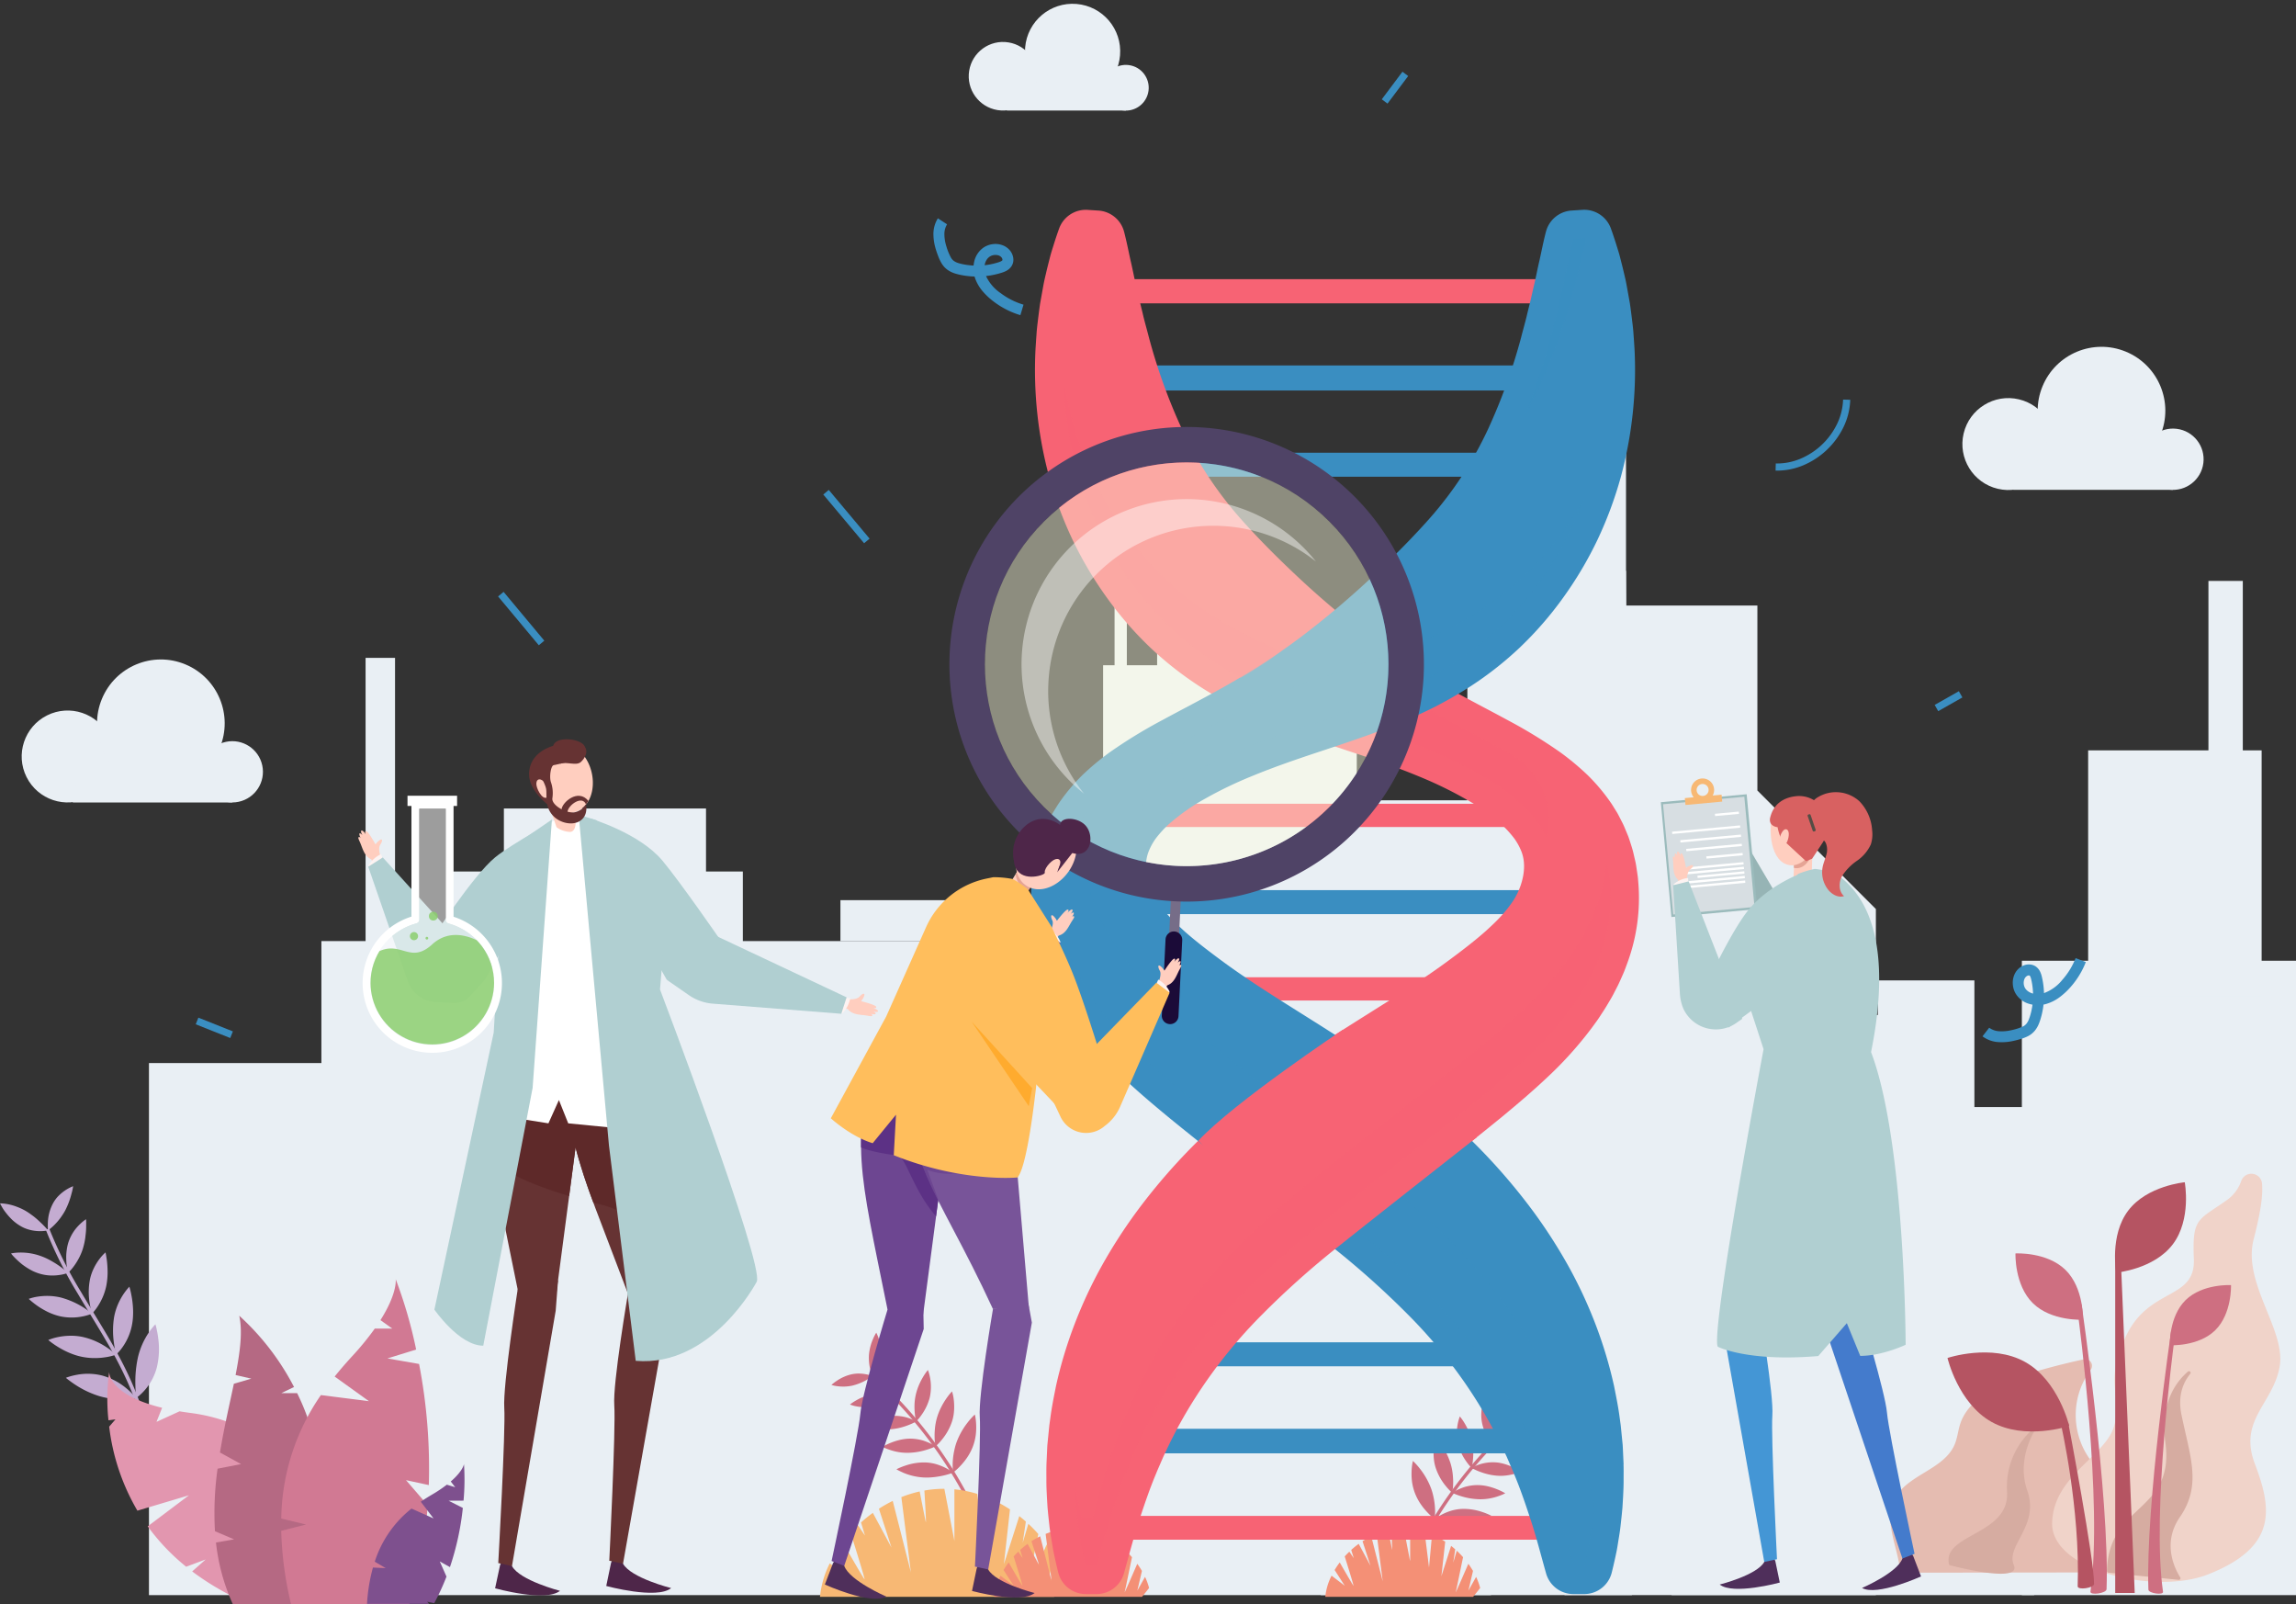 <svg xmlns="http://www.w3.org/2000/svg" xmlns:xlink="http://www.w3.org/1999/xlink" width="628.911" height="439.253" viewBox="0 0 628.911 439.253"><rect x="0" y="0" width="628.911" height="439.253" fill="#333333" stroke="none"/><defs><style>.a{fill:#e9eff4;}.b{fill:#c4acd1;}.c,.p,.q{fill:#3a8ec1;}.d{fill:#e296af;}.e{fill:#b56983;}.f{fill:#d17993;}.g{fill:#7e508e;}.h{fill:#e5bcb1;}.i{fill:#d6aca1;}.j{fill:#f0d3c9;}.k{fill:#b55462;}.l{fill:#ce6f81;}.m{fill:#f7b874;}.n{fill:#f49076;}.o,.r{fill:#f76374;}.p,.r{opacity:0.4;}.q{opacity:0.1;}.s{fill:#633;}.t{fill:#4e2649;}.u{fill:#5e2929;}.v{fill:#b0cfd1;}.w{fill:#ffcebf;}.ai,.ap,.x{fill:#fff;}.y{fill:#fcf3f2;}.z{fill:#e5a495;}.aa{fill:#447bcc;}.ab{fill:#4f2f5b;}.ac{fill:#4496d5;}.ad{fill:#d86161;}.ae{fill:#96b4b5;}.af{fill:#9bbbbc;}.ag{fill:#d7dee2;}.ah{fill:#544d45;}.ai{opacity:0.52;}.aj{clip-path:url(#a);}.ak{fill:#8cce6f;opacity:0.85;}.al{fill:#766d88;}.am{fill:#1b0b38;}.an{fill:#4f4366;}.ao{fill:#ffffde;}.ao,.ap{opacity:0.44;}.aq{fill:#785499;}.ar{fill:#6d4691;}.as{fill:#5c3185;}.at{fill:#ffb23f;}.au{fill:#ffbe5c;}.av{fill:#ffab2e;}</style><clipPath id="a"><path d="M704.067,974.215a16.924,16.924,0,0,1-33.847,0,16.761,16.761,0,0,1,3.351-10.108,17.036,17.036,0,0,1,8.505-6.043l.783-.244a1.044,1.044,0,0,0,.729-.994V926.46h7.22v30.394a1.041,1.041,0,0,0,.725.991l.776.248a17.1,17.1,0,0,1,8.44,6.054A16.788,16.788,0,0,1,704.067,974.215Z" transform="translate(-670.22 -926.46)"/></clipPath></defs><g transform="translate(-381.307 -318.492)"><g transform="translate(375.41 318.492)"><g transform="translate(46.698 90.038)"><g transform="translate(47.234 90.111)"><path class="a" d="M807.445,1171.8V992.7H748.719V973.65h-80.7V992.7H633.28v179.1Z" transform="translate(-633.28 -915.15)"/><rect class="a" width="8.068" height="82.713" transform="translate(12.104)"/><rect class="a" width="55.364" height="30.037" transform="translate(49.988 41.242)"/></g><g transform="translate(513.02 69.039)"><rect class="a" width="75.089" height="173.717" transform="translate(0 104.008)"/><rect class="a" width="47.522" height="67.247" transform="translate(18.155 46.4)"/><rect class="a" width="9.413" height="49.762" transform="translate(51.106)"/></g><rect class="a" width="55.59" height="145.698" transform="translate(0 201.066)"/><g transform="translate(361.134)"><path class="a" d="M1653.371,912.434V724.558L1620.915,692.1V641.448H1584.93V565.67h-16.84V912.434Z" transform="translate(-1541.473 -565.67)"/><path class="a" d="M1665.186,1064.974h39.9V1055.5h26.449v34.692H1747.9v133.644H1648.59Z" transform="translate(-1592.65 -877.073)"/><path class="a" d="M1540.1,1028.093H1495.02V747.6h43.457Z" transform="translate(-1495.02 -681.33)"/></g><rect class="a" width="32.055" height="11.208" transform="translate(189.406 156.458)"/><rect class="a" width="46.848" height="161.164" transform="translate(216.081 185.599)"/><rect class="a" width="69.487" height="254.634" transform="translate(261.358 92.126)"/><rect class="a" width="46.622" height="217.651" transform="translate(320.981 129.113)"/><rect class="a" width="40.124" height="14.571" transform="translate(276.151 79.351)"/><rect class="a" width="3.362" height="50.884" transform="translate(264.495 43.038)"/></g><g transform="translate(5.897 324.823)"><g transform="translate(0 4.708)"><path class="b" d="M398.663,1225.222c.444.262.871.543,1.271.834q.3.224.6.437c.2.146.39.295.572.444.372.3.714.6,1.031.889s.6.575.885.838c.55.528.984.991,1.279,1.326s.452.539.452.539-.211.055-.59.109a11.027,11.027,0,0,1-1.577.109,11.337,11.337,0,0,1-2.284-.233,10.77,10.77,0,0,1-1.322-.361c-.226-.077-.459-.164-.692-.262s-.455-.211-.688-.332a13.228,13.228,0,0,1-2.535-1.8,17.94,17.94,0,0,1-1.9-2.113,13.4,13.4,0,0,1-1.169-1.767c-.259-.455-.4-.736-.4-.736a5.8,5.8,0,0,1,.6.015,12.82,12.82,0,0,1,1.592.211,14.3,14.3,0,0,1,2.24.63c.4.153.845.32,1.282.521S398.215,1224.96,398.663,1225.222Z" transform="translate(-391.6 -1223.144)"/><g transform="translate(3.027 13.464)"><path class="b" d="M407.935,1261.017a17.511,17.511,0,0,1,2.983,1.362c.444.259.885.51,1.289.769s.776.51,1.115.754c.67.492,1.235.925,1.614,1.246s.59.517.59.517a11.268,11.268,0,0,1-2.342.579,13.554,13.554,0,0,1-2.532.135,12.059,12.059,0,0,1-3.074-.543,14.166,14.166,0,0,1-1.588-.612c-.506-.244-.991-.514-1.457-.8s-.9-.583-1.315-.885c-.208-.149-.4-.306-.59-.463s-.364-.31-.535-.463c-.685-.6-1.235-1.166-1.614-1.574s-.568-.685-.568-.685a6.274,6.274,0,0,1,.656-.12,13.048,13.048,0,0,1,1.759-.131A15.955,15.955,0,0,1,407.935,1261.017Z" transform="translate(-399.91 -1260.105)"/></g><g transform="translate(7.868 25.333)"><path class="b" d="M421.931,1293.116a22.793,22.793,0,0,1,8.6,4.426,12.886,12.886,0,0,1-2.532.758,14.994,14.994,0,0,1-6.109-.007,16.526,16.526,0,0,1-3.373-1.169,22.51,22.51,0,0,1-2.765-1.588,23.456,23.456,0,0,1-1.865-1.425c-.441-.371-.685-.608-.685-.608a12.771,12.771,0,0,1,2.579-.63,16.385,16.385,0,0,1,2.779-.178,16.124,16.124,0,0,1,1.628.116A16.943,16.943,0,0,1,421.931,1293.116Z" transform="translate(-413.2 -1292.69)"/></g><g transform="translate(13.223 36.245)"><path class="b" d="M437.262,1322.961a19.425,19.425,0,0,1,6.546,2.8,21.782,21.782,0,0,1,1.949,1.439c.455.383.707.623.707.623a14.982,14.982,0,0,1-2.783.692,19.074,19.074,0,0,1-2.976.244,17.657,17.657,0,0,1-3.592-.35,17.266,17.266,0,0,1-1.843-.484c-.6-.2-1.18-.419-1.727-.656s-1.064-.484-1.559-.747-.951-.521-1.366-.776-.794-.5-1.126-.729-.623-.441-.86-.619c-.47-.357-.732-.583-.732-.583a14.133,14.133,0,0,1,2.75-.823,17.362,17.362,0,0,1,2.98-.339A15.456,15.456,0,0,1,437.262,1322.961Z" transform="translate(-427.9 -1322.647)"/></g><g transform="translate(18.046 46.657)"><path class="b" d="M451.132,1351.724a17.868,17.868,0,0,1,6.688,3.577c.415.339.772.674,1.093.98s.586.583.805.82.386.43.5.561.171.208.171.208-.3.073-.838.149a19.6,19.6,0,0,1-2.24.193,23.856,23.856,0,0,1-3.209-.117,21.337,21.337,0,0,1-3.77-.736,25.718,25.718,0,0,1-6.531-3.074c-.2-.131-.4-.262-.583-.39s-.361-.248-.525-.364c-.328-.233-.6-.444-.838-.619-.463-.357-.714-.579-.714-.579s.288-.12.8-.284a17.29,17.29,0,0,1,2.167-.532A16.191,16.191,0,0,1,451.132,1351.724Z" transform="translate(-441.14 -1351.229)"/></g></g><g transform="translate(13.099)"><path class="b" d="M432.3,1216.9c-.229.422-.477.823-.732,1.206s-.5.736-.758,1.071a17.325,17.325,0,0,1-1.512,1.708,14.711,14.711,0,0,1-1.2,1.067c-.3.24-.488.365-.488.365s-.029-.262-.044-.714-.022-1.089.026-1.832a12.041,12.041,0,0,1,1.526-5.1,10.333,10.333,0,0,1,.79-1.155,9.893,9.893,0,0,1,.9-.955,11.923,11.923,0,0,1,3.129-2.109c.342-.157.546-.233.546-.233s-.018.211-.084.572a14.569,14.569,0,0,1-.357,1.5A21.234,21.234,0,0,1,432.3,1216.9Z" transform="translate(-427.56 -1210.22)"/><g transform="translate(5.036 9.045)"><path class="b" d="M445.973,1243.038a15.286,15.286,0,0,1-1.169,2.779,17.513,17.513,0,0,1-1.333,2.116,12.728,12.728,0,0,1-1.581,1.807s-.076-.28-.171-.765a16.269,16.269,0,0,1-.273-2c-.033-.412-.051-.856-.058-1.322a12.473,12.473,0,0,1,.055-1.457,15.389,15.389,0,0,1,.219-1.533,10.424,10.424,0,0,1,.412-1.545,12.225,12.225,0,0,1,1.344-2.674,10.517,10.517,0,0,1,.79-1.042c.27-.317.532-.6.787-.849a13.443,13.443,0,0,1,1.289-1.129c.328-.251.532-.379.532-.379s.026.244.036.67c.007.215.007.474,0,.772s0,.638-.011,1.009-.033.772-.073,1.2c-.018.215-.044.433-.073.659s-.047.459-.077.692c-.062.47-.146.962-.255,1.461S446.126,1242.528,445.973,1243.038Z" transform="translate(-441.384 -1235.05)"/></g><g transform="translate(11.21 18.126)"><path class="b" d="M463.14,1269.141a16.229,16.229,0,0,1-1.009,3.166,16.755,16.755,0,0,1-1.3,2.4,13.077,13.077,0,0,1-1.606,2.047,20.509,20.509,0,0,1-.652-2.98,18.164,18.164,0,0,1,.109-6.48,13.166,13.166,0,0,1,1.1-3.1,15.173,15.173,0,0,1,1.406-2.295,12.789,12.789,0,0,1,1.734-1.916s.069.277.153.769.211,1.2.291,2.047a27.3,27.3,0,0,1,.131,2.932A19.918,19.918,0,0,1,463.14,1269.141Z" transform="translate(-458.333 -1259.98)"/></g><g transform="translate(17.855 27.527)"><path class="b" d="M481.787,1296.182a15.494,15.494,0,0,1-2.554,6.083,12.918,12.918,0,0,1-1.821,2.131s-.087-.328-.2-.9-.266-1.384-.39-2.36a23.284,23.284,0,0,1,.066-7.1,16.308,16.308,0,0,1,1.056-3.453,17.369,17.369,0,0,1,1.391-2.59,16.519,16.519,0,0,1,1.209-1.635c.317-.375.517-.568.517-.568s.025.08.069.229.106.372.175.652c.142.565.317,1.362.47,2.331a24.988,24.988,0,0,1,.306,3.337c.015.616,0,1.25-.044,1.891-.022.32-.055.645-.095.965S481.849,1295.855,481.787,1296.182Z" transform="translate(-476.576 -1285.79)"/></g><g transform="translate(23.982 37.822)"><path class="b" d="M499.255,1325.932a15.358,15.358,0,0,1-3.417,6.287,14.511,14.511,0,0,1-1.574,1.515c-.4.332-.656.5-.656.5s-.011-.091-.029-.259-.044-.415-.066-.729-.044-.692-.069-1.125-.033-.925-.044-1.453a31.3,31.3,0,0,1,.728-7.712,20.591,20.591,0,0,1,2.87-6.538,18.071,18.071,0,0,1,1.33-1.759c.346-.4.565-.608.565-.608s.025.095.076.27.117.433.193.765.16.732.248,1.191.168.98.237,1.541A21.475,21.475,0,0,1,499.255,1325.932Z" transform="translate(-493.397 -1314.05)"/></g></g><g transform="translate(12.56 11.591)"><path class="b" d="M454.241,1314.426l-.98-.189.069-.35a37.7,37.7,0,0,0,.579-9.726,45,45,0,0,0-.579-4.841c-.273-1.548-.63-3.147-1.064-4.757a67.92,67.92,0,0,0-3.231-9.176c-1.162-2.728-2.557-5.584-4.262-8.735-1.486-2.754-3.089-5.431-4.878-8.392q-.787-1.306-1.581-2.6c-1.129-1.861-2.3-3.785-3.428-5.686a114.836,114.836,0,0,1-8.68-17.24l-.128-.335.933-.353.128.332a114.178,114.178,0,0,0,8.607,17.087c1.126,1.9,2.295,3.821,3.428,5.683.528.867,1.053,1.734,1.581,2.6,1.8,2.969,3.4,5.653,4.9,8.432,1.719,3.177,3.129,6.061,4.3,8.815a69.32,69.32,0,0,1,3.275,9.307c.441,1.635.805,3.264,1.086,4.845a46.223,46.223,0,0,1,.594,4.95,38.891,38.891,0,0,1-.6,9.985Z" transform="translate(-426.08 -1242.04)"/></g></g><g transform="translate(59.512 19.642)"><path class="c" d="M1747.24,618.935a18.529,18.529,0,0,1-1.861,7.511,21.567,21.567,0,0,1-10.99,10.422,18.5,18.5,0,0,1-7.6,1.461l.051-1.956a16.554,16.554,0,0,0,6.793-1.311,19.6,19.6,0,0,0,9.977-9.464,16.566,16.566,0,0,0,1.668-6.717Z" transform="translate(-1294.045 -529.102)"/><rect class="c" width="9.442" height="1.96" transform="matrix(0.6, -0.8, 0.8, 0.6, 324.876, 7.553)"/><rect class="c" width="1.96" height="17.408" transform="translate(171.895 115.773) rotate(-39.97)"/><rect class="c" width="1.96" height="17.408" transform="translate(82.821 143.685) rotate(-39.836)"/><rect class="c" width="1.96" height="10.17" transform="translate(0 260.847) rotate(-68.309)"/><rect class="c" width="7.613" height="1.96" transform="translate(476.325 173.392) rotate(-29.577)"/><g transform="translate(202.068 40.143)"><path class="c" d="M1097.257,484.263a5.056,5.056,0,0,0-.736,2.768,11.311,11.311,0,0,0,.543,3.264,15.422,15.422,0,0,0,1.268,3.111,2.912,2.912,0,0,0,.849.925,4.652,4.652,0,0,0,1.289.583,14.754,14.754,0,0,0,1.654.375c.572.106,1.151.168,1.73.222a19.587,19.587,0,0,0,3.49-.029,19.191,19.191,0,0,0,3.424-.652c.273-.084.572-.168.808-.255a3.04,3.04,0,0,0,.579-.262.691.691,0,0,0,.233-.2.2.2,0,0,0,.036-.12,1.1,1.1,0,0,0-.273-.688,1.831,1.831,0,0,0-.852-.546,2.91,2.91,0,0,0-2.349.335,2.576,2.576,0,0,0-.452.375,2.981,2.981,0,0,0-.4.5,3.933,3.933,0,0,0-.51,1.257,5.241,5.241,0,0,0,.193,2.881,11.6,11.6,0,0,0,4.193,5.03,19.7,19.7,0,0,0,6.218,3.125l-.852,2.874a22.811,22.811,0,0,1-7.161-3.6,19.234,19.234,0,0,1-3.009-2.75,11.454,11.454,0,0,1-2.215-3.69,8.252,8.252,0,0,1-.288-4.531,6.364,6.364,0,0,1,2.666-4,5.869,5.869,0,0,1,2.349-.863,5.585,5.585,0,0,1,2.524.2,4.806,4.806,0,0,1,2.251,1.493,4.178,4.178,0,0,1,.717,1.249,3.787,3.787,0,0,1,.237,1.53,3.208,3.208,0,0,1-.561,1.639,3.745,3.745,0,0,1-1.147,1.06,6.124,6.124,0,0,1-1.129.521c-.357.127-.659.211-.987.31a22.207,22.207,0,0,1-3.96.754,22.549,22.549,0,0,1-4.029.036c-.67-.062-1.34-.135-2-.259a16.875,16.875,0,0,1-2.011-.463,7.567,7.567,0,0,1-2.116-.984,5.951,5.951,0,0,1-1.694-1.81,11.53,11.53,0,0,1-.933-1.938c-.237-.616-.466-1.246-.659-1.894a14.41,14.41,0,0,1-.67-4.138,8.088,8.088,0,0,1,1.22-4.389Z" transform="translate(-1093.519 -482.62)"/></g><g transform="translate(489.436 242.71)"><path class="c" d="M1884.245,1057.793a5.063,5.063,0,0,0,2.7.962,11.475,11.475,0,0,0,3.3-.273,15.49,15.49,0,0,0,3.206-1.009,2.88,2.88,0,0,0,.991-.772,4.67,4.67,0,0,0,.688-1.239,14.306,14.306,0,0,0,.51-1.617c.153-.561.262-1.133.364-1.7a19.173,19.173,0,0,0,.255-3.479,19.431,19.431,0,0,0-.368-3.468c-.062-.277-.12-.583-.186-.827a3.5,3.5,0,0,0-.211-.6.76.76,0,0,0-.175-.251.22.22,0,0,0-.116-.047,1.115,1.115,0,0,0-.707.215,1.823,1.823,0,0,0-.615.8,2.914,2.914,0,0,0,.138,2.368,2.353,2.353,0,0,0,.339.481,3,3,0,0,0,.47.437,3.961,3.961,0,0,0,1.213.612,5.254,5.254,0,0,0,2.889.044,11.6,11.6,0,0,0,5.358-3.766,19.856,19.856,0,0,0,3.628-5.937l2.794,1.086a22.79,22.79,0,0,1-4.178,6.841,19.361,19.361,0,0,1-2.987,2.772,11.478,11.478,0,0,1-3.858,1.905,8.234,8.234,0,0,1-4.542-.087,6.349,6.349,0,0,1-3.766-2.987,5.863,5.863,0,0,1-.667-2.415,5.581,5.581,0,0,1,.4-2.5,4.838,4.838,0,0,1,1.672-2.12,4.335,4.335,0,0,1,1.3-.616,3.792,3.792,0,0,1,1.544-.109,3.206,3.206,0,0,1,1.588.692,3.691,3.691,0,0,1,.962,1.231,6.127,6.127,0,0,1,.426,1.166c.1.364.153.674.229,1.009a22.13,22.13,0,0,1,.426,4.007,22.493,22.493,0,0,1-.3,4.018c-.117.663-.244,1.322-.423,1.974a16.785,16.785,0,0,1-.626,1.967,7.456,7.456,0,0,1-1.155,2.029,6.028,6.028,0,0,1-1.941,1.541,12.163,12.163,0,0,1-2.011.772c-.634.186-1.279.361-1.942.5a14.209,14.209,0,0,1-4.178.324,8.039,8.039,0,0,1-4.273-1.577Z" transform="translate(-1882.421 -1038.72)"/></g></g><g transform="translate(7.538 0)"><g transform="translate(0 175.23)"><g transform="translate(0 0)"><circle class="a" cx="12.585" cy="12.585" r="12.585" transform="translate(0 26.294) rotate(-26.565)"/><circle class="a" cx="17.481" cy="17.481" r="17.481" transform="translate(19.582 32.301) rotate(-67.5)"/><circle class="a" cx="8.389" cy="8.389" r="8.389" transform="translate(52.044 29.654) rotate(-11.982)"/><path class="a" d="M446.331,886.349h43.69s-14.683-19.929-15.383-20.279-28.318,16.082-28.318,16.082Z" transform="translate(-428.028 -841.835)"/></g></g><g transform="translate(533.335 89.614)"><g transform="translate(0 0)"><circle class="a" cx="12.585" cy="12.585" r="12.585" transform="translate(0 41.341) rotate(-76.714)"/><circle class="a" cx="17.481" cy="17.481" r="17.481" transform="translate(17.818 32.301) rotate(-67.5)"/><circle class="a" cx="8.389" cy="8.389" r="8.389" transform="matrix(0.122, -0.993, 0.993, 0.122, 50.879, 43.446)"/><path class="a" d="M1905.611,651.339h43.69s-14.683-19.929-15.383-20.279-28.318,16.082-28.318,16.082Z" transform="translate(-1889.082 -606.814)"/></g></g><g transform="translate(262.336)"><g transform="translate(0)"><circle class="a" cx="9.391" cy="9.391" r="9.391" transform="matrix(0.159, -0.987, 0.987, 0.159, 0, 28.653)"/><circle class="a" cx="13.041" cy="13.041" r="13.041" transform="translate(15.744 25.993) rotate(-85.239)"/><circle class="a" cx="6.258" cy="6.258" r="6.258" transform="translate(36.896 28.695) rotate(-76.814)"/><path class="a" d="M1148.711,375.171h32.594s-10.953-14.866-11.478-15.128-21.127,12-21.127,12Z" transform="translate(-1136.893 -344.905)"/></g></g></g><g transform="translate(35.319 350.271)"><path class="d" d="M536.1,1413.427H511.218a73.58,73.58,0,0,1-15.627-8.939l3.7-3.282-5.351,1.993a58.029,58.029,0,0,1-10.534-11.055l11.3-8.506-14.119,4.214a59.334,59.334,0,0,1-7.733-23.007l1.727-2-1.92.259a54.226,54.226,0,0,1,.193-13.234s-.3,6.222,14.5,9.81l-1.541,3.854,6.316-2.889c1.1.186,2.258.353,3.486.51a48.641,48.641,0,0,1,26.533,12.625l-4.422,3.235,6.524-1.169a44.327,44.327,0,0,1,11.868,22.9l-5.2,1.424,5.548.925A42.483,42.483,0,0,1,536.1,1413.427Z" transform="translate(-472.37 -1324.448)"/><path class="e" d="M583.106,1378.983l-4.083-1.187,3.872,4.214c-.255,2.958-.539,4.535-.539,4.535h-24.5a55.19,55.19,0,0,1-4.6-16.858l4.961-.867-5.238-2.229a87.344,87.344,0,0,1,.714-17.12l6.44-1.253-5.781-3.18c1.1-6.714,2.6-13.077,3.8-18.822l4.783-1.4-4.306-.994c1.253-6.437,1.952-12,.994-16.246a69.356,69.356,0,0,1,15.015,19.532l-3.5,1.679h4.353a63.418,63.418,0,0,1,5.766,18.1c.816,5.22,1.337,10.021,1.647,14.337l-5.985,1.26,6.171,1.694A135.273,135.273,0,0,1,583.106,1378.983Z" transform="translate(-523.519 -1297.563)"/><path class="f" d="M643.5,1336.475l-6.247-1.348,5.948,6.892a126.377,126.377,0,0,1-2.207,15.933l-3.96.353,3.424,2.12q-.978,4.3-2.32,8.637H605.762A95.5,95.5,0,0,1,603.07,1349l6.812-1.73-6.8-1.625a60.769,60.769,0,0,1,10.855-33.814L627.1,1313.5l-9.394-6.746c1.57-1.956,3.191-3.814,4.83-5.6a77.325,77.325,0,0,0,6.16-7.526h4.8l-3.246-2.32c4.761-7.518,4.174-11.23,4.174-11.23a126.162,126.162,0,0,1,5.606,19.284l-7.861,2.433,8.662,1.515A150.738,150.738,0,0,1,643.5,1336.475Z" transform="translate(-555.461 -1280.08)"/><path class="g" d="M694.028,1429.149l-4.1.022,3.909,1.978a75.449,75.449,0,0,1-3.533,16.2l-2.783-1.548,1.836,4.145a63.2,63.2,0,0,1-3.359,7.278l-1.938-.4.528.6h-17a47.394,47.394,0,0,1,1.625-9.955l3.5.16-3.005-1.759a30.3,30.3,0,0,1,10.072-14.549l6.032,2.7-3.5-4.575c1.031-.707,2.073-1.355,3.114-1.967a38.239,38.239,0,0,0,4.025-2.7l2.291.7-1.209-1.577c3.359-2.892,3.617-4.75,3.617-4.75A62.759,62.759,0,0,1,694.028,1429.149Z" transform="translate(-596.479 -1368.492)"/></g><g transform="translate(523.695 321.407)"><g transform="translate(0 50.766)"><path class="h" d="M1878.3,1412.338c2.79-2.164,3.1-6.2,3.093-9.726a20.566,20.566,0,0,0-.9-7.205c-1.945-5.227-7.475-8.05-11.223-12.181a20.758,20.758,0,0,1-1.293-26.369,1.83,1.83,0,0,0-1.861-2.878c-6.754,1.483-17.682,4.182-23.393,7.223-4.444,2.364-8.863,5.6-10.462,10.374-.623,1.865-.78,3.876-1.537,5.693-2.936,7.034-13.281,8.313-16.581,15.182-2.947,6.134,1.162,13.183,1.676,19.969Z" transform="translate(-1813.094 -1353.934)"/></g><path class="i" d="M1857.022,1441.6c-2.262-8.64,16.665-8.025,15.842-20.162a20.982,20.982,0,0,1,8.637-18.312s-6.477,8.4-3.082,18.107-5.967,15.019-3.7,20.37S1857.022,1441.6,1857.022,1441.6Z" transform="translate(-1840.901 -1334.443)"/><path class="j" d="M1977.341,1324.317c19.466-7.62,17.445-18.312,12.9-30.339s5.027-16.41,6.812-26.639c1.738-9.952-10.2-22.785-7.143-34.74,1.767-6.921,2.6-11.638,2.313-15.3a2.933,2.933,0,0,0-5.7-.743,10.69,10.69,0,0,1-4.08,5.333c-7.792,5.519-9.365,4.7-8.9,15.984s-11.875,7.719-18.366,20.7-1.111,16.727-3.475,25.083-16.65,13.551-16.978,26.536S1962.825,1330,1977.341,1324.317Z" transform="translate(-1890.411 -1214.567)"/><path class="i" d="M1976.394,1418.157a.452.452,0,0,1-.4-.455c.4-18.545,18.534-15.929,16-35.06-1.377-10.389,2.4-16.3,6.178-19.55a.447.447,0,0,1,.63.63c-1.989,2.426-3.471,6.047-2.4,11.227,2.422,11.715,5.57,19.277-.455,28.016-4.939,7.161-1.344,14.184.109,16.483a.447.447,0,0,1-.422.685Z" transform="translate(-1916.653 -1308.917)"/><g transform="translate(15.651 2.332)"><path class="k" d="M1982.18,1367.44v-93l1.646,4.32,3.7,88.68Z" transform="translate(-1936.239 -1254.963)"/><path class="k" d="M1997.851,1237.974c-5.183,6.837-15.485,7.755-15.485,7.755s-1.9-10.167,3.282-17,15.485-7.755,15.485-7.755S2003.034,1231.136,1997.851,1237.974Z" transform="translate(-1936.141 -1220.97)"/><path class="l" d="M2007.025,1403.478c-.82-22.788,6.236-70.918,6.236-70.918l.758,3.413s-6.16,46.207-2.991,68.092C2011.17,1405.063,2007.057,1404.487,2007.025,1403.478Z" transform="translate(-1951.992 -1291.912)"/><path class="l" d="M2035.679,1310.639c-4.626,4.546-12.436,4.105-12.436,4.105s-.306-7.813,4.32-12.359S2040,1298.28,2040,1298.28,2040.3,1306.093,2035.679,1310.639Z" transform="translate(-1962.341 -1270.111)"/><path class="l" d="M1962.218,1390.456c.9-25.127-6.874-78.2-6.874-78.2l-.834,3.763s6.79,50.949,3.3,75.082C1957.643,1392.208,1962.178,1391.571,1962.218,1390.456Z" transform="translate(-1918.648 -1279.006)"/><path class="l" d="M1911.937,1288.088c5.1,5.012,13.711,4.524,13.711,4.524s.339-8.615-4.764-13.631-13.711-4.524-13.711-4.524S1906.833,1283.072,1911.937,1288.088Z" transform="translate(-1888.551 -1254.965)"/><path class="k" d="M1950.4,1446.186c.157-6.254-7.027-44-7.027-44l-2.051.186s5.336,23.142,4.6,44.44C1945.877,1447.949,1950.368,1447.315,1950.4,1446.186Z" transform="translate(-1910.263 -1336.178)"/><path class="k" d="M1868.143,1367.949c9.205,5.14,21.255,1.093,21.255,1.093s-2.878-12.381-12.083-17.521-21.255-1.093-21.255-1.093S1858.938,1362.809,1868.143,1367.949Z" transform="translate(-1856.06 -1302.309)"/></g></g><g transform="translate(230.505 364.936)"><g transform="translate(3.133)"><g transform="translate(10.253)"><path class="l" d="M1044.991,1326.321a13.277,13.277,0,0,0,.372,4.182,10.459,10.459,0,0,0,.575,1.719,12.408,12.408,0,0,0,1.009-1.687,11.97,11.97,0,0,0,1.257-4.153,10.418,10.418,0,0,0-.047-2.346,12.1,12.1,0,0,0-.441-1.912,10.765,10.765,0,0,0-.732-1.785,12.409,12.409,0,0,0-.9,1.759A13.918,13.918,0,0,0,1044.991,1326.321Z" transform="translate(-1044.957 -1320.34)"/><g transform="translate(6.471 4.856)"><path class="l" d="M1062.875,1340.1a14.151,14.151,0,0,0,.087,4.644c.055.3.116.565.167.805s.106.448.153.619c.095.339.164.528.164.528a13.5,13.5,0,0,0,1.253-1.785,15.042,15.042,0,0,0,1-1.989,11.151,11.151,0,0,0,.827-5.074c-.026-.4-.069-.791-.128-1.155s-.135-.7-.211-1.005a11.857,11.857,0,0,0-.685-2.022,14.2,14.2,0,0,0-1.126,1.873A15.191,15.191,0,0,0,1062.875,1340.1Z" transform="translate(-1062.723 -1333.67)"/></g><g transform="translate(12.493 10.218)"><path class="l" d="M1079.6,1355.238a14.4,14.4,0,0,0-.339,2.772,19.353,19.353,0,0,0,.091,2.3,12.784,12.784,0,0,0,.375,2.175,14.658,14.658,0,0,0,1.5-1.847,14.39,14.39,0,0,0,2.226-4.776,13.481,13.481,0,0,0,.1-5.213,12.853,12.853,0,0,0-.616-2.262,15.077,15.077,0,0,0-1.362,1.963,18.187,18.187,0,0,0-1.1,2.171c-.175.412-.339.845-.488,1.3S1079.707,1354.75,1079.6,1355.238Z" transform="translate(-1079.253 -1348.39)"/></g><g transform="translate(18.004 16.075)"><path class="l" d="M1095.042,1371.668a15.849,15.849,0,0,0-.561,2.976c-.04.459-.073.914-.087,1.333s-.011.816,0,1.18a14.055,14.055,0,0,0,.255,2.375,15.566,15.566,0,0,0,1.77-1.883,15.378,15.378,0,0,0,2.761-5,11.926,11.926,0,0,0,.379-1.555,14.49,14.49,0,0,0,.167-1.482,16.03,16.03,0,0,0-.062-2.623c-.04-.382-.087-.736-.142-1.042s-.116-.572-.171-.791c-.106-.437-.19-.685-.19-.685a16.344,16.344,0,0,0-1.614,2.033,19.845,19.845,0,0,0-1.348,2.273A16.829,16.829,0,0,0,1095.042,1371.668Z" transform="translate(-1094.384 -1364.47)"/></g><g transform="translate(22.959 22.406)"><path class="l" d="M1109.095,1389.324a16.06,16.06,0,0,0-.5,1.621c-.066.266-.124.524-.178.783s-.106.517-.149.765a19.442,19.442,0,0,0-.277,2.7c-.011.39-.011.743,0,1.056s.011.594.026.816c.022.452.058.71.058.71a17.177,17.177,0,0,0,2.062-1.894,18.3,18.3,0,0,0,1.792-2.226,14.682,14.682,0,0,0,1.559-2.954,14.433,14.433,0,0,0,.823-3.249,17.111,17.111,0,0,0,.106-2.834,16.423,16.423,0,0,0-.2-2.014c-.088-.481-.16-.754-.16-.754a17.729,17.729,0,0,0-1.88,2.076A20.156,20.156,0,0,0,1109.095,1389.324Z" transform="translate(-1107.986 -1381.85)"/></g></g><g transform="translate(0 11.187)"><path class="l" d="M1022.431,1354.385a15.143,15.143,0,0,0,5.613-2.634,9.694,9.694,0,0,0-1.734-.492,11.437,11.437,0,0,0-1.843-.2q-.257-.005-.524,0c-.178.007-.364.022-.554.04a10.034,10.034,0,0,0-1.147.182,11.919,11.919,0,0,0-3.883,1.708,12.968,12.968,0,0,0-1.548,1.18,8.856,8.856,0,0,0,1.65.353A12.082,12.082,0,0,0,1022.431,1354.385Z" transform="translate(-1016.81 -1351.053)"/><g transform="translate(5.082 5.622)"><path class="l" d="M1036.833,1369.984a13.872,13.872,0,0,0,2.43-.583,18.293,18.293,0,0,0,2-.8,14.862,14.862,0,0,0,1.865-1.034s-.175-.095-.488-.226c-.157-.066-.35-.142-.572-.226s-.484-.157-.772-.233a12.127,12.127,0,0,0-2-.35,11.106,11.106,0,0,0-1.169-.044,8.928,8.928,0,0,0-1.253.106,12.989,12.989,0,0,0-4.349,1.581,14,14,0,0,0-1.77,1.173,9.525,9.525,0,0,0,1.763.5c.273.055.575.1.9.142s.674.069,1.035.091A11.874,11.874,0,0,0,1036.833,1369.984Z" transform="translate(-1030.76 -1366.486)"/></g><g transform="translate(9.74 11.58)"><path class="l" d="M1050.056,1386.517a15.977,15.977,0,0,0,2.652-.437,18.435,18.435,0,0,0,2.222-.714,16.2,16.2,0,0,0,2.1-.976,11.172,11.172,0,0,0-1.923-.878c-.15-.055-.306-.106-.47-.157s-.339-.095-.517-.142c-.357-.088-.74-.168-1.144-.229a11.385,11.385,0,0,0-2.619-.109c-.233.018-.463.044-.688.073s-.455.077-.678.12a13.09,13.09,0,0,0-1.278.335,16.194,16.194,0,0,0-2.164.86,14.627,14.627,0,0,0-2,1.144,10.6,10.6,0,0,0,1.869.648,17.619,17.619,0,0,0,2.055.4A13.282,13.282,0,0,0,1050.056,1386.517Z" transform="translate(-1043.55 -1382.842)"/></g><g transform="translate(13.991 17.836)"><path class="l" d="M1062.1,1403.89a18.269,18.269,0,0,0,5.318-.87,17.941,17.941,0,0,0,2.331-.889,12.169,12.169,0,0,0-2.014-1.078c-.313-.135-.659-.27-1.031-.4a10.014,10.014,0,0,0-1.2-.339,12.237,12.237,0,0,0-2.812-.3,12.1,12.1,0,0,0-1.472.109,12.775,12.775,0,0,0-1.388.262,17.337,17.337,0,0,0-2.386.776,15.942,15.942,0,0,0-2.226,1.089s.182.106.517.259a14.885,14.885,0,0,0,1.439.557,14.6,14.6,0,0,0,2.164.575c.415.077.856.142,1.319.186.233.022.47.036.71.047S1061.849,1403.89,1062.1,1403.89Z" transform="translate(-1055.22 -1400.017)"/></g><g transform="translate(17.805 24.336)"><path class="l" d="M1072.891,1421.974a17.388,17.388,0,0,0,3.1-.084c.492-.055.965-.124,1.41-.2s.86-.164,1.242-.251a19.221,19.221,0,0,0,2.546-.761s-.186-.16-.535-.408c-.175-.124-.382-.27-.641-.423s-.55-.317-.878-.484a15.21,15.21,0,0,0-2.331-.951c-.222-.069-.452-.135-.685-.193s-.484-.106-.732-.153a13.181,13.181,0,0,0-1.559-.182,15.653,15.653,0,0,0-5.679.849,17.545,17.545,0,0,0-2.455,1.009s.186.124.535.306c.175.091.39.2.641.317s.524.251.841.383A16.737,16.737,0,0,0,1072.891,1421.974Z" transform="translate(-1065.69 -1417.863)"/></g></g><g transform="translate(10.684 11.329)"><path class="l" d="M1077.168,1393.651l-1.453-3.249c-.3-.637-.612-1.271-.911-1.887-.168-.342-.335-.685-.5-1.027-.044-.087-.084-.171-.124-.255-.076-.157-.153-.321-.237-.481l-1.126-2.142c-.386-.761-.812-1.515-1.228-2.244-.113-.2-.222-.393-.335-.59a119.738,119.738,0,0,0-24.26-30.117l-.244-.218-.612.681.244.219a118.789,118.789,0,0,1,24.074,29.888c.113.2.226.4.339.6.408.721.831,1.464,1.209,2.211l1.126,2.142c.076.149.149.3.226.452.044.088.084.175.128.262l.5,1.038c.3.608.6,1.235.9,1.854l1.443,3.227Z" transform="translate(-1046.14 -1351.44)"/></g></g><g transform="translate(159.981 12.72)"><g transform="translate(2.052)"><g transform="translate(26.112)"><path class="l" d="M1527.974,1361.241a13.273,13.273,0,0,1-.372,4.182,10.474,10.474,0,0,1-.576,1.719,12.406,12.406,0,0,1-1.009-1.687,11.969,11.969,0,0,1-1.257-4.153,10.417,10.417,0,0,1,.047-2.346,12.122,12.122,0,0,1,.441-1.912,10.747,10.747,0,0,1,.732-1.785,12.426,12.426,0,0,1,.9,1.759A13.654,13.654,0,0,1,1527.974,1361.241Z" transform="translate(-1524.716 -1355.26)"/></g><g transform="translate(19.105 4.852)"><path class="l" d="M1509.16,1375.013a14.169,14.169,0,0,1-.087,4.644c-.055.3-.117.565-.168.8s-.106.448-.153.619c-.095.339-.164.528-.164.528a13.538,13.538,0,0,1-1.253-1.785,15.076,15.076,0,0,1-1-1.989,11.157,11.157,0,0,1-.827-5.074c.026-.4.069-.79.127-1.155s.135-.7.211-1.005a11.85,11.85,0,0,1,.685-2.022,14.2,14.2,0,0,1,1.126,1.872A15.3,15.3,0,0,1,1509.16,1375.013Z" transform="translate(-1505.482 -1368.58)"/></g><g transform="translate(12.404 10.214)"><path class="l" d="M1491.25,1390.148a14.4,14.4,0,0,1,.339,2.772,19.329,19.329,0,0,1-.091,2.3,12.806,12.806,0,0,1-.375,2.175,14.651,14.651,0,0,1-1.5-1.847,14.391,14.391,0,0,1-2.226-4.776,13.486,13.486,0,0,1-.1-5.213,12.849,12.849,0,0,1,.616-2.262,15.07,15.07,0,0,1,1.362,1.964,18.138,18.138,0,0,1,1.1,2.171c.175.412.339.845.488,1.3S1491.141,1389.664,1491.25,1390.148Z" transform="translate(-1487.085 -1383.3)"/></g><g transform="translate(6.033 16.071)"><path class="l" d="M1474.306,1406.578a15.852,15.852,0,0,1,.561,2.976c.04.459.073.914.088,1.333s.011.816,0,1.18a14.048,14.048,0,0,1-.255,2.375,15.581,15.581,0,0,1-1.77-1.883,15.386,15.386,0,0,1-2.761-5,11.92,11.92,0,0,1-.379-1.555,14.42,14.42,0,0,1-.167-1.483,16.015,16.015,0,0,1,.062-2.623c.04-.382.087-.736.142-1.042s.117-.572.171-.791c.106-.437.189-.685.189-.685a16.342,16.342,0,0,1,1.614,2.033,19.837,19.837,0,0,1,1.348,2.273A17.559,17.559,0,0,1,1474.306,1406.578Z" transform="translate(-1469.594 -1399.38)"/></g><g transform="translate(0 22.402)"><path class="l" d="M1458.371,1424.235a16.017,16.017,0,0,1,.5,1.621c.066.266.124.525.179.783s.106.517.149.765a19.48,19.48,0,0,1,.277,2.7c.011.39.011.743,0,1.056s-.011.594-.026.816c-.022.452-.058.71-.058.71a17.161,17.161,0,0,1-2.062-1.894,18.286,18.286,0,0,1-1.792-2.226,14.686,14.686,0,0,1-1.559-2.954,14.425,14.425,0,0,1-.823-3.249,17.122,17.122,0,0,1-.106-2.834,16.422,16.422,0,0,1,.2-2.014c.088-.481.16-.754.16-.754a17.743,17.743,0,0,1,1.88,2.076A20.259,20.259,0,0,1,1458.371,1424.235Z" transform="translate(-1453.032 -1416.76)"/></g></g><g transform="translate(8.411 11.184)"><g transform="translate(22.063)"><path class="l" d="M1536.673,1389.295a15.148,15.148,0,0,1-5.613-2.634,9.7,9.7,0,0,1,1.734-.492,11.453,11.453,0,0,1,1.843-.2q.257-.006.524,0c.179.007.364.022.554.04a9.38,9.38,0,0,1,1.147.182,11.921,11.921,0,0,1,3.883,1.708,12.985,12.985,0,0,1,1.548,1.18,8.837,8.837,0,0,1-1.65.353A12.09,12.09,0,0,1,1536.673,1389.295Z" transform="translate(-1531.06 -1385.962)"/></g><g transform="translate(15.849 5.622)"><path class="l" d="M1520.3,1404.894a13.85,13.85,0,0,1-2.43-.583,18.314,18.314,0,0,1-2-.8,14.84,14.84,0,0,1-1.865-1.034s.175-.095.488-.226c.157-.065.35-.142.572-.226s.484-.157.772-.233a12.1,12.1,0,0,1,2-.35,11.075,11.075,0,0,1,1.169-.044,8.891,8.891,0,0,1,1.253.106,12.991,12.991,0,0,1,4.349,1.581,14,14,0,0,1,1.77,1.173,9.52,9.52,0,0,1-1.763.5c-.273.055-.576.1-.9.142s-.674.069-1.035.091A11.874,11.874,0,0,1,1520.3,1404.894Z" transform="translate(-1514 -1401.396)"/></g><g transform="translate(10.083 11.58)"><path class="l" d="M1505.142,1421.427a15.991,15.991,0,0,1-2.652-.437,18.369,18.369,0,0,1-2.222-.714,16.19,16.19,0,0,1-2.1-.976,11.176,11.176,0,0,1,1.923-.878c.149-.055.306-.106.47-.157s.339-.095.517-.142c.357-.088.739-.167,1.144-.229a11.371,11.371,0,0,1,2.619-.109c.233.018.463.044.689.073s.455.077.677.12a13.109,13.109,0,0,1,1.279.335,16.207,16.207,0,0,1,2.164.86,14.636,14.636,0,0,1,2,1.144,10.6,10.6,0,0,1-1.869.648,17.581,17.581,0,0,1-2.055.4A13.271,13.271,0,0,1,1505.142,1421.427Z" transform="translate(-1498.17 -1417.752)"/></g><g transform="translate(4.779 17.836)"><path class="l" d="M1491.26,1438.8a18.272,18.272,0,0,1-5.318-.871,17.9,17.9,0,0,1-2.331-.889,12.178,12.178,0,0,1,2.014-1.078c.313-.135.659-.269,1.031-.4a10.087,10.087,0,0,1,1.2-.339,12.252,12.252,0,0,1,2.812-.3,12.111,12.111,0,0,1,1.471.109,12.867,12.867,0,0,1,1.388.262,17.371,17.371,0,0,1,2.386.776,15.944,15.944,0,0,1,2.226,1.089s-.182.106-.517.259a14.889,14.889,0,0,1-1.439.557,14.515,14.515,0,0,1-2.164.576c-.415.077-.856.142-1.319.186-.233.022-.47.036-.71.047S1491.507,1438.8,1491.26,1438.8Z" transform="translate(-1483.61 -1434.927)"/></g><g transform="translate(0 24.337)"><path class="l" d="M1478.784,1456.884a17.377,17.377,0,0,1-3.1-.084c-.492-.055-.965-.124-1.41-.2s-.86-.164-1.242-.251a19.226,19.226,0,0,1-2.546-.761s.186-.16.536-.408c.175-.124.382-.27.641-.423s.55-.317.878-.484a15.237,15.237,0,0,1,2.331-.951c.222-.069.452-.135.685-.193s.484-.106.732-.153a13.13,13.13,0,0,1,1.559-.182,15.645,15.645,0,0,1,5.679.849,17.537,17.537,0,0,1,2.455,1.009s-.186.124-.535.306c-.175.091-.39.2-.641.317s-.524.251-.841.382A16.529,16.529,0,0,1,1478.784,1456.884Z" transform="translate(-1470.49 -1452.773)"/></g></g><g transform="translate(0 11.325)"><path class="l" d="M1447.4,1428.561l1.453-3.249c.3-.638.612-1.271.911-1.887.167-.342.335-.685.5-1.027.044-.087.084-.171.124-.255.076-.157.153-.32.237-.481l1.125-2.142c.386-.761.812-1.515,1.228-2.244.113-.2.222-.393.335-.59a119.737,119.737,0,0,1,24.26-30.117l.244-.219.612.681-.244.219a118.8,118.8,0,0,0-24.074,29.888c-.113.2-.226.4-.339.6-.408.721-.831,1.464-1.209,2.211l-1.125,2.142c-.077.149-.149.295-.226.452-.044.087-.084.175-.128.262l-.5,1.038c-.3.608-.6,1.235-.9,1.854l-1.443,3.227Z" transform="translate(-1447.4 -1386.35)"/></g></g><g transform="translate(0 42.75)"><path class="m" d="M1008.21,1467.285h64.139c1.188-1.432,2.357-2.914,3.085-3.843a28.545,28.545,0,0,0-1.759-4.819l-3.351,5.985,2-8.56a35.526,35.526,0,0,0-2.018-3.1c-2.193,5.041-5.606,12.862-5.479,12.374.117-.444,1.88-8.935,3.184-15.237a38.59,38.59,0,0,0-2.728-2.794l-1.559,5.224.874-5.846c-.583-.514-1.177-1.005-1.792-1.49l-4.215,13.153,1.657-14.989a35.8,35.8,0,0,0-5.723-3.071l-1.311,14.312-1.916-15.489a31.245,31.245,0,0,0-6.269-1.253v14.155l-2.75-14.294h-.12a30.582,30.582,0,0,0-5.351.473c.251,4.218.506,8.9.4,8.644-.091-.222-.892-4.306-1.687-8.393a33.306,33.306,0,0,0-5.023,1.552l2.619,20.621-4.979-19.583a36.427,36.427,0,0,0-3.788,2.142l3.453,10.644-5.114-9.511a37.753,37.753,0,0,0-3.242,2.623l1.082,3.592-1.912-2.823c-.7.67-1.373,1.362-2.011,2.065,1.606,5.122,4,12.855,3.8,12.727-.219-.138-3.876-6.48-5.963-10.112a35.968,35.968,0,0,0-2.222,3.293l4.4,6.819-5.726-4.371A25.915,25.915,0,0,0,1008.21,1467.285Z" transform="translate(-1008.21 -1437.7)"/><path class="n" d="M1139.24,1486.332h40.473c.75-.9,1.486-1.84,1.945-2.426a17.949,17.949,0,0,0-1.111-3.042l-2.116,3.777,1.264-5.4a22.174,22.174,0,0,0-1.275-1.96c-1.384,3.18-3.537,8.116-3.457,7.81.073-.281,1.188-5.639,2.011-9.617-.539-.612-1.115-1.2-1.719-1.763l-.984,3.3.554-3.69c-.368-.324-.743-.634-1.129-.94l-2.659,8.3,1.046-9.46a22.75,22.75,0,0,0-3.61-1.938l-.827,9.03-1.209-9.773a19.609,19.609,0,0,0-3.956-.791v8.932l-1.734-9.019h-.076a19.539,19.539,0,0,0-3.377.3c.157,2.663.317,5.613.255,5.457-.058-.138-.565-2.717-1.064-5.3a20.864,20.864,0,0,0-3.169.98l1.654,13.011-3.144-12.356a22.924,22.924,0,0,0-2.39,1.351l2.178,6.717-3.227-6a24.4,24.4,0,0,0-2.043,1.654l.685,2.266-1.206-1.781c-.441.422-.867.86-1.268,1.3,1.013,3.235,2.528,8.112,2.4,8.032s-2.444-4.087-3.763-6.382a22.321,22.321,0,0,0-1.4,2.076l2.776,4.306-3.613-2.757A16.227,16.227,0,0,0,1139.24,1486.332Z" transform="translate(-1091.511 -1456.747)"/><path class="n" d="M1388.2,1486.332h40.473c.75-.9,1.486-1.84,1.945-2.426a17.94,17.94,0,0,0-1.111-3.042l-2.116,3.777,1.264-5.4a22.174,22.174,0,0,0-1.275-1.96c-1.384,3.18-3.537,8.116-3.457,7.81.073-.281,1.188-5.639,2.011-9.617-.539-.612-1.115-1.2-1.719-1.763l-.984,3.3.554-3.69c-.368-.324-.743-.634-1.129-.94l-2.659,8.3,1.046-9.46a22.75,22.75,0,0,0-3.61-1.938l-.827,9.03-1.209-9.773a19.608,19.608,0,0,0-3.956-.791v8.932l-1.734-9.019h-.076a19.538,19.538,0,0,0-3.377.3c.157,2.663.317,5.613.255,5.457-.058-.138-.565-2.717-1.064-5.3a20.854,20.854,0,0,0-3.169.98l1.654,13.011-3.144-12.356a23.317,23.317,0,0,0-2.39,1.351l2.178,6.717-3.227-6a24.4,24.4,0,0,0-2.043,1.654l.685,2.266-1.206-1.781c-.441.422-.867.86-1.268,1.3,1.013,3.235,2.528,8.112,2.4,8.032s-2.444-4.087-3.763-6.382a22.322,22.322,0,0,0-1.4,2.076l2.776,4.306-3.614-2.757A16.082,16.082,0,0,0,1388.2,1486.332Z" transform="translate(-1249.784 -1456.747)"/></g></g></g><g transform="translate(663.733 375.937)"><g transform="translate(0 0)"><g transform="translate(6.628 18.991)"><path class="o" d="M1339.754,528.33H1210.31v6.622h131.025V528.33Z" transform="translate(-1201.138 -528.33)"/><path class="c" d="M1332.809,593.24H1185.13v6.845H1334.5V593.24Z" transform="translate(-1185.13 -569.596)"/><path class="c" d="M1341.363,658.83H1216.14V665.4h126.778V658.83Z" transform="translate(-1204.844 -611.294)"/><path class="o" d="M1347.257,922.71H1237.49v6.371h111.22V922.71Z" transform="translate(-1218.417 -779.052)"/><path class="c" d="M1341.363,987.65H1216.14v6.571h126.778V987.65Z" transform="translate(-1204.844 -820.337)"/><path class="o" d="M1347.257,1053.14H1237.49v6.371h111.22v-6.371Z" transform="translate(-1218.417 -861.971)"/><path class="c" d="M1369.5,1327.57H1260.4v6.571h110.656v-6.571Z" transform="translate(-1232.982 -1036.437)"/><path class="c" d="M1336.8,1392.58H1199.59v6.721h138.835v-6.721Z" transform="translate(-1194.323 -1077.766)"/><path class="o" d="M1343.249,1458.08H1222.98v6.513h121.791v-6.513Z" transform="translate(-1209.193 -1119.407)"/></g><path class="o" d="M1200.37,497.753c.659,2.535,1.144,5.038,1.687,7.515.6,2.477,1.027,4.932,1.636,7.358l.823,3.624.885,3.581c.539,2.382,1.231,4.717,1.821,7.045a164.865,164.865,0,0,0,9.456,26.194,109.568,109.568,0,0,0,13.857,22.336c2.71,3.395,5.661,6.59,8.688,9.781s6.218,6.313,9.536,9.456a251.418,251.418,0,0,0,21.768,18.49c1.978,1.468,3.981,2.929,6.039,4.327s4.127,2.8,6.251,4.127c4.233,2.681,8.6,5.187,13.041,7.609s8.964,4.768,13.507,7.231a129.93,129.93,0,0,1,13.521,8.269,65.76,65.76,0,0,1,6.455,5.358,43.966,43.966,0,0,1,5.7,6.83l1.224,1.963c.368.681.718,1.377,1.075,2.076.375.692.645,1.428.958,2.153l.452,1.1c.138.372.248.747.371,1.122.229.75.506,1.512.685,2.273l.539,2.309c.175.776.255,1.544.379,2.324l.167,1.173c.044.39.062.772.095,1.158a44.2,44.2,0,0,1-2.47,18.672c-.269.736-.543,1.475-.827,2.207s-.623,1.417-.94,2.131c-.16.353-.317.714-.485,1.06l-.521,1.02c-.353.674-.692,1.377-1.067,2.033-.761,1.3-1.523,2.623-2.349,3.847-.412.616-.809,1.268-1.235,1.854l-1.293,1.778a96.793,96.793,0,0,1-11.277,12.534c-3.967,3.745-8.006,7.158-12.021,10.476-16.1,13.168-31.745,24.784-46.243,36.63a244.731,244.731,0,0,0-20.49,18.475,145.061,145.061,0,0,0-17.2,21.014q-3.8,5.677-7.1,11.824c-1.067,2.058-2.146,4.142-3.115,6.28l-.769,1.6-.7,1.625c-.459,1.089-.962,2.175-1.4,3.282-1.861,4.411-3.409,9-4.95,13.693s-2.765,9.547-4.164,14.509h-2.969c-.317-1.264-.608-2.539-.892-3.817-.135-.641-.28-1.282-.4-1.927s-.219-1.29-.324-1.934c-.2-1.293-.441-2.6-.59-3.9s-.3-2.619-.419-3.934l-.095-.987-.062-.991-.117-1.985c-.066-1.326-.131-2.656-.12-3.989-.007-1.333-.029-2.674.011-4.011l.186-4.021c.018-.335.029-.674.055-1.009l.1-1.005.2-2.014.2-2.022.277-2.014c.353-2.7.9-5.358,1.435-8.05a112.036,112.036,0,0,1,4.757-15.794,116.434,116.434,0,0,1,7.027-15.048,134.462,134.462,0,0,1,8.975-13.933,156.781,156.781,0,0,1,21.99-24.009,218.909,218.909,0,0,1,25-19.018c8.546-5.661,17.139-10.841,25.251-16.115,4.051-2.637,7.985-5.307,11.671-8.039s7.242-5.446,10.422-8.254c1.574-1.421,3.089-2.823,4.462-4.3a43.218,43.218,0,0,0,3.737-4.513,26.7,26.7,0,0,0,4.6-10.32,21.374,21.374,0,0,0,.451-5.686,18.328,18.328,0,0,0-1.169-5.621,24.123,24.123,0,0,0-2.943-5.427,37.748,37.748,0,0,0-4.466-4.954,63.541,63.541,0,0,0-11.595-8.207,118.919,118.919,0,0,0-13.285-6.426c-4.6-1.909-9.325-3.624-14.141-5.264-2.4-.827-4.834-1.625-7.282-2.433s-4.9-1.628-7.365-2.488c-4.932-1.7-9.908-3.519-14.811-5.686a105.878,105.878,0,0,1-14.41-7.588,86.64,86.64,0,0,1-13.19-10.21,88.793,88.793,0,0,1-11.132-12.8,93.882,93.882,0,0,1-8.659-14.651A98.548,98.548,0,0,1,1194.9,560.9a104.642,104.642,0,0,1-3.5-32.39c.084-1.333.167-2.663.27-3.989.073-1.326.248-2.645.4-3.96s.324-2.626.517-3.93l.7-3.894c.116-.645.233-1.29.368-1.934s.295-1.282.444-1.923c.291-1.279.619-2.553.947-3.817.3-1.268.74-2.524,1.111-3.774.4-1.249.809-2.5,1.264-3.73Z" transform="translate(-1182.413 -489.777)"/><path class="o" d="M1335.133,660.31l-.022-.273c-.026-.357-.055-.714-.095-1.075-.007-.084-.018-.164-.032-.248l-.168-1.173c-.007-.047-.014-.091-.022-.138-.033-.2-.062-.408-.091-.608-.088-.6-.193-1.355-.379-2.182,0-.022-.011-.04-.015-.062l-.539-2.324c-.2-.841-.441-1.592-.634-2.193l-.186-.579c-.018-.058-.036-.113-.055-.171l-.091-.28c-.1-.306-.219-.688-.379-1.115-.029-.08-.062-.164-.095-.244l-.452-1.1c-.018-.044-.036-.087-.055-.127-.073-.164-.138-.331-.208-.5-.251-.608-.561-1.355-.994-2.171l-.127-.248c-.317-.623-.641-1.264-1-1.931-.073-.135-.153-.27-.233-.4l-1.224-1.963c-.051-.08-.1-.16-.153-.237a52,52,0,0,0-6.71-8.036c-.022-.022-.044-.044-.066-.062a72.54,72.54,0,0,0-7.209-6c-.04-.029-.076-.058-.116-.084a135.581,135.581,0,0,0-14.319-8.764c-2.149-1.166-4.305-2.313-6.4-3.42-2.339-1.242-4.761-2.524-7.1-3.8-4.794-2.612-8.917-5.016-12.6-7.351l-.036-.022c-1.876-1.173-3.821-2.459-5.948-3.93-.018-.015-.04-.026-.058-.04-2.051-1.392-4.069-2.87-5.752-4.123a243.251,243.251,0,0,1-21.073-17.9c-3.42-3.238-6.451-6.243-9.245-9.165-2.747-2.892-5.65-6.018-8.251-9.278l-.04-.051A101.24,101.24,0,0,1,1210.1,536.18a156.315,156.315,0,0,1-8.972-24.872c-.229-.9-.47-1.8-.714-2.7-.383-1.413-.739-2.747-1.038-4.065-.011-.047-.022-.1-.033-.146l-.867-3.512-.809-3.555c-.011-.055-.025-.109-.04-.164-.288-1.144-.539-2.339-.8-3.6-.244-1.162-.5-2.364-.794-3.6-.142-.652-.281-1.308-.422-1.963-.394-1.854-.8-3.774-1.319-5.77a7.776,7.776,0,0,0-7.012-5.8l-2.965-.193a7.772,7.772,0,0,0-7.806,5.081c-.521,1.417-.976,2.819-1.362,4.021-.018.055-.033.109-.051.164-.106.353-.219.71-.332,1.067-.288.914-.612,1.945-.878,3.067-.342,1.326-.674,2.626-.972,3.93-.047.2-.095.4-.142.6-.116.488-.229.976-.339,1.486-.157.761-.3,1.508-.408,2.138l-.7,3.894c-.015.084-.029.171-.044.255-.222,1.519-.4,3-.543,4.123l-.058.474c-.149,1.235-.306,2.513-.386,3.894-.106,1.377-.189,2.725-.27,4.029,0,.044,0,.091-.007.135a112.285,112.285,0,0,0,3.77,34.809,106.588,106.588,0,0,0,6.313,17.011,101.9,101.9,0,0,0,9.372,15.867l.026.036a96.934,96.934,0,0,0,12.1,13.9,94.632,94.632,0,0,0,14.363,11.121,113.186,113.186,0,0,0,15.434,8.134c5.5,2.43,10.88,4.357,15.386,5.912,1.687.586,3.369,1.151,5,1.694.816.273,1.632.543,2.441.82a.173.173,0,0,1,.04.015l1.628.539c1.924.637,3.745,1.238,5.6,1.876,5.354,1.821,9.7,3.439,13.671,5.089a109.9,109.9,0,0,1,12.443,6.014,55.863,55.863,0,0,1,10.141,7.151,30.391,30.391,0,0,1,3.446,3.807,16.475,16.475,0,0,1,1.952,3.581l.043.113a10.766,10.766,0,0,1,.649,3.264c0,.055.007.109.011.164a14.792,14.792,0,0,1-.335,3.563,18.868,18.868,0,0,1-3.315,7.314.561.561,0,0,0-.04.058,36.652,36.652,0,0,1-3.053,3.665c-1.107,1.188-2.379,2.375-3.941,3.785-3.107,2.739-6.728,5.482-9.871,7.806-3.184,2.36-6.768,4.83-11.278,7.77-3.511,2.284-7.059,4.517-10.819,6.881-4.728,2.972-9.613,6.047-14.5,9.281a223.838,223.838,0,0,0-25.866,19.685,164.5,164.5,0,0,0-23.094,25.225,141.767,141.767,0,0,0-9.493,14.742,124.47,124.47,0,0,0-7.5,16.057,119.383,119.383,0,0,0-5.085,16.894c-.011.055-.022.106-.033.16l-.153.779c-.5,2.492-1.005,5.067-1.359,7.748l-.273,1.982c-.015.091-.026.186-.033.277l-.506,5.081c0,.047-.011.1-.015.146-.022.3-.036.594-.051.889l-.015.288c0,.022,0,.047,0,.069l-.186,4.021c0,.044,0,.087,0,.128-.036,1.242-.029,2.433-.022,3.584l0,.652c-.011,1.57.069,3.125.131,4.375,0,.022,0,.044,0,.066l.179,2.994c0,.091.011.178.022.27l.091.965c.091,1.016.2,2,.309,2.954.04.368.084.732.12,1.1,0,.018,0,.036.007.055.135,1.151.31,2.226.481,3.264.051.321.106.637.157.954,0,.015,0,.029.007.047l.076.466c.087.536.175,1.067.27,1.6,0,.029.011.058.014.087.091.47.189.94.292,1.406l.135.627c.008.025.011.055.018.08.324,1.472.63,2.79.94,4.032a7.773,7.773,0,0,0,7.54,5.89h2.969a7.77,7.77,0,0,0,7.479-5.661c.4-1.428.794-2.848,1.18-4.258.954-3.479,1.858-6.761,2.892-9.941,1.406-4.287,2.929-8.83,4.725-13.092.022-.051.044-.106.065-.157.226-.572.492-1.18.772-1.825.186-.422.368-.841.546-1.264l.63-1.453.7-1.461c.026-.055.051-.106.076-.16.893-1.971,1.92-3.949,2.911-5.865,2.032-3.8,4.284-7.537,6.691-11.135a135.947,135.947,0,0,1,16.293-19.9,235.87,235.87,0,0,1,19.842-17.885c6.939-5.672,14.068-11.227,21.615-17.109,7.988-6.225,16.246-12.665,24.632-19.524a.23.23,0,0,0,.029-.026c3.963-3.275,8.21-6.855,12.425-10.833a103.183,103.183,0,0,0,12.166-13.543.491.491,0,0,0,.033-.047l1.3-1.785c.408-.561.758-1.1,1.064-1.577.113-.175.226-.35.339-.521.838-1.242,1.563-2.481,2.266-3.679l.324-.55c.015-.022.026-.044.04-.069.357-.619.656-1.209.921-1.73.1-.193.2-.386.3-.576.011-.025.025-.047.036-.073l.521-1.02c.022-.047.047-.091.069-.138.149-.306.291-.623.433-.936l.131-.291c.011-.022.022-.047.033-.069l.244-.55c.259-.579.518-1.155.761-1.741.025-.062.051-.12.073-.182.259-.667.506-1.333.75-2l.12-.332c.011-.025.018-.051.029-.076A51.289,51.289,0,0,0,1335.133,660.31Z" transform="translate(-1168.812 -476.213)"/><path class="c" d="M1329.233,819.663l-.186-4.021c0-.022,0-.04,0-.062l-.015-.284c-.015-.3-.029-.594-.051-.892,0-.055-.007-.106-.015-.16l-.506-5.078c-.011-.091-.022-.186-.033-.277l-.273-1.989c-.35-2.674-.86-5.242-1.355-7.73l-.157-.79c-.011-.055-.022-.106-.033-.16a119.7,119.7,0,0,0-5.089-16.9,124.321,124.321,0,0,0-7.5-16.049,142.883,142.883,0,0,0-9.507-14.76,164.375,164.375,0,0,0-23.061-25.192,223.511,223.511,0,0,0-25.9-19.707c-4.87-3.227-9.759-6.3-14.487-9.27-3.759-2.364-7.307-4.593-10.815-6.877-4.513-2.94-8.1-5.409-11.289-7.777-3.136-2.32-6.757-5.06-9.864-7.8-1.559-1.41-2.83-2.6-3.941-3.785a37.135,37.135,0,0,1-3.053-3.664c-.015-.018-.025-.036-.04-.058a18.844,18.844,0,0,1-3.315-7.314,14.743,14.743,0,0,1-.335-3.559c0-.055.007-.109.011-.16a10.747,10.747,0,0,1,.648-3.264c.015-.036.029-.077.044-.113a16.569,16.569,0,0,1,1.952-3.584,29.874,29.874,0,0,1,3.446-3.807,56.047,56.047,0,0,1,10.17-7.169,109.9,109.9,0,0,1,12.421-6c3.971-1.646,8.313-3.264,13.693-5.1,1.825-.63,3.643-1.231,5.57-1.869L1248,623.9a.28.28,0,0,0,.04-.015l2.44-.82c1.628-.543,3.315-1.107,4.976-1.687,4.535-1.566,9.912-3.493,15.379-5.908a114.181,114.181,0,0,0,15.456-8.141,94.459,94.459,0,0,0,14.356-11.11,96.607,96.607,0,0,0,12.115-13.919l.025-.036a102.246,102.246,0,0,0,9.365-15.849,106.585,106.585,0,0,0,6.32-17.037,112.176,112.176,0,0,0,3.77-34.8c0-.044,0-.087-.007-.131-.088-1.424-.171-2.714-.273-4.029-.08-1.388-.237-2.67-.39-3.912l-.055-.463c-.135-1.118-.321-2.6-.543-4.12-.011-.084-.026-.171-.04-.255l-.7-3.89c-.127-.71-.255-1.41-.411-2.167-.1-.481-.215-.958-.328-1.435-.051-.208-.1-.415-.146-.616-.31-1.355-.652-2.692-.976-3.949-.266-1.118-.59-2.149-.878-3.063-.113-.357-.226-.71-.331-1.067-.018-.055-.033-.109-.051-.164-.386-1.2-.841-2.594-1.362-4.021a7.772,7.772,0,0,0-7.806-5.085l-2.965.193a7.768,7.768,0,0,0-7.012,5.8c-.521,2-.929,3.923-1.322,5.784q-.208.978-.419,1.945c-.3,1.242-.55,2.444-.794,3.606-.266,1.264-.517,2.459-.8,3.6-.015.055-.025.113-.04.168l-.809,3.555-.867,3.508c-.011.051-.026.1-.036.149-.3,1.319-.659,2.652-1.038,4.065-.244.9-.484,1.8-.71,2.692a156.75,156.75,0,0,1-8.968,24.865,101.363,101.363,0,0,1-12.869,20.767c-.015.015-.025.033-.04.051-2.6,3.264-5.5,6.386-8.232,9.256-2.812,2.94-5.843,5.945-9.245,9.169a243.6,243.6,0,0,1-21.076,17.911c-1.7,1.26-3.712,2.739-5.766,4.134-.018.015-.04.026-.058.04-2.12,1.464-4.065,2.75-5.948,3.927l-.036.022c-3.686,2.335-7.81,4.739-12.611,7.354-2.331,1.275-4.75,2.557-7.092,3.8-2.087,1.107-4.244,2.255-6.393,3.417a135.494,135.494,0,0,0-14.316,8.764l-.117.084a72.388,72.388,0,0,0-7.209,6l-.066.066a52.2,52.2,0,0,0-6.71,8.036c-.051.076-.106.157-.153.237l-1.224,1.963c-.084.131-.16.27-.237.4-.36.663-.685,1.3-1,1.923l-.128.251c-.433.816-.743,1.563-.994,2.171-.069.168-.138.331-.208.5-.018.044-.036.087-.055.128l-.452,1.1c-.033.08-.066.164-.095.244-.16.43-.284.816-.383,1.126l-.091.277c-.018.055-.033.106-.051.16-.058.193-.12.382-.182.576-.2.6-.437,1.355-.641,2.211l-.535,2.309c0,.018-.011.04-.015.058-.186.831-.3,1.581-.379,2.189-.029.2-.058.4-.091.608-.007.044-.015.087-.018.128l-.167,1.173-.033.262c-.04.361-.066.718-.091,1.078l-.018.269a51.587,51.587,0,0,0,2.9,21.94c.007.025.018.047.026.073l.12.328c.244.667.492,1.337.75,2,.026.066.051.128.077.193.244.579.5,1.151.754,1.723l.251.557.033.076.139.3c.138.306.277.612.419.911.022.047.047.1.073.146l.521,1.02c.011.026.025.047.036.073.1.19.2.383.3.576.266.521.568,1.115.925,1.734.011.022.025.044.036.066l.324.55c.7,1.2,1.428,2.433,2.266,3.679.113.171.226.346.339.521.306.477.656,1.013,1.071,1.585l1.293,1.778c.011.015.022.033.033.047A103.14,103.14,0,0,0,1192,713.721c4.193,3.96,8.44,7.537,12.407,10.815a.207.207,0,0,1,.029.025c8.385,6.863,16.647,13.3,24.635,19.528,7.548,5.883,14.672,11.438,21.612,17.106a235.48,235.48,0,0,1,19.856,17.9,136.33,136.33,0,0,1,16.293,19.9c2.4,3.581,4.648,7.322,6.681,11.121.991,1.912,2.018,3.89,2.911,5.865.025.055.047.106.073.16l.7,1.461.634,1.461c.178.423.361.841.546,1.264.281.641.543,1.246.769,1.818.022.055.044.109.066.16,1.8,4.258,3.318,8.8,4.721,13.077,1.042,3.2,1.945,6.495,2.9,9.981.386,1.4.772,2.812,1.173,4.233a7.773,7.773,0,0,0,7.478,5.664h2.969a7.77,7.77,0,0,0,7.54-5.887c.317-1.264.623-2.586.943-4.04,0-.022.011-.044.015-.066l.128-.6c.1-.481.208-.965.3-1.446,0-.025.011-.051.015-.08.095-.525.182-1.049.266-1.574l.08-.5a.285.285,0,0,0,.007-.051c.051-.32.1-.645.157-.965.171-1.034.346-2.105.477-3.253,0-.018,0-.036.007-.055.04-.364.08-.732.12-1.1.106-.954.219-1.942.31-2.954l.091-.965q.011-.137.022-.273l.178-2.991c0-.022,0-.047,0-.069.066-1.319.139-2.812.131-4.375l0-.663c.007-1.151.018-2.339-.022-3.577A.323.323,0,0,0,1329.233,819.663Z" transform="translate(-1166.934 -476.194)"/><g transform="translate(7.772 7.779)"><path class="p" d="M1254.486,768.216a24.191,24.191,0,0,0-2.943,5.428,18.459,18.459,0,0,0-1.169,5.621.642.642,0,0,0,0,.084c.616-.663,1.257-1.311,1.931-1.942A63.548,63.548,0,0,1,1263.9,769.2a118.9,118.9,0,0,1,13.285-6.426c4.6-1.909,9.325-3.624,14.141-5.264,2.4-.827,4.834-1.625,7.281-2.433s4.9-1.628,7.365-2.488c4.932-1.7,9.908-3.519,14.811-5.686a105.891,105.891,0,0,0,14.41-7.588,86.651,86.651,0,0,0,13.19-10.21,88.8,88.8,0,0,0,11.132-12.8,93.887,93.887,0,0,0,8.659-14.651q1.743-3.7,3.169-7.515c-1.6,2.75-3.329,5.424-5.176,8.014a88.816,88.816,0,0,1-11.132,12.8,86.869,86.869,0,0,1-13.19,10.21,105.263,105.263,0,0,1-14.41,7.588c-4.907,2.164-9.882,3.981-14.811,5.686-2.462.86-4.928,1.665-7.365,2.488s-4.878,1.606-7.282,2.433c-4.816,1.639-9.54,3.355-14.141,5.264-1.4.583-2.79,1.191-4.163,1.814q-3.273,1.9-6.619,3.719c-2.579,1.41-5.187,2.79-7.81,4.182a56.808,56.808,0,0,0-6.287,4.918A38.515,38.515,0,0,0,1254.486,768.216Z" transform="translate(-1227.749 -622.529)"/><path class="q" d="M1542.275,538.912a164.882,164.882,0,0,0,9.456-26.194c.59-2.328,1.282-4.659,1.821-7.045l.885-3.581.805-3.544c-.117-.331-.226-.667-.35-1l-2.962.193c-.659,2.535-1.144,5.038-1.687,7.515-.6,2.477-1.027,4.936-1.635,7.358l-.823,3.624-.885,3.581c-.539,2.382-1.231,4.717-1.821,7.045a185.322,185.322,0,0,1-6.24,18.763C1540.038,543.44,1541.19,541.2,1542.275,538.912Z" transform="translate(-1411.14 -497.55)"/><path class="p" d="M1331.545,1106.651c-1.537-4.7-3.089-9.285-4.95-13.693-.437-1.107-.94-2.193-1.4-3.282l-.707-1.625-.769-1.6c-.969-2.142-2.047-4.222-3.114-6.28q-3.289-6.147-7.1-11.824a144.586,144.586,0,0,0-17.2-21.014,244.745,244.745,0,0,0-20.49-18.475c-14.5-11.846-30.15-23.462-46.247-36.63-4.014-3.318-8.058-6.732-12.021-10.476a96.794,96.794,0,0,1-11.277-12.534l-1.293-1.774c-.426-.587-.823-1.239-1.235-1.854-.823-1.22-1.585-2.55-2.35-3.847-.379-.656-.714-1.359-1.067-2.033l-.521-1.02c-.168-.346-.324-.707-.484-1.06-.317-.71-.638-1.413-.94-2.131-.284-.736-.554-1.475-.827-2.207a44.21,44.21,0,0,1-2.47-18.672c.029-.386.051-.769.095-1.158l.167-1.173c.124-.779.2-1.548.379-2.324l.244-1.045c-.546.71-1.082,1.435-1.6,2.193l-1.224,1.963c-.368.681-.718,1.377-1.075,2.076-.375.692-.645,1.428-.958,2.153l-.452,1.1c-.138.371-.248.747-.371,1.122-.229.75-.506,1.512-.685,2.273l-.535,2.309c-.175.776-.255,1.544-.379,2.324l-.167,1.173c-.044.39-.062.772-.095,1.158a44.2,44.2,0,0,0,2.47,18.672c.27.736.539,1.475.827,2.207s.623,1.417.94,2.131c.16.353.317.714.484,1.06l.521,1.02c.353.674.692,1.377,1.067,2.033.761,1.3,1.523,2.623,2.35,3.847.411.615.808,1.268,1.235,1.854l1.293,1.778A96.787,96.787,0,0,0,1210.9,995.9c3.967,3.745,8.006,7.158,12.021,10.476,16.1,13.168,31.745,24.784,46.247,36.63a244.742,244.742,0,0,1,20.49,18.475,145.073,145.073,0,0,1,17.2,21.014q3.8,5.677,7.1,11.824c1.067,2.058,2.145,4.142,3.114,6.28l.769,1.6.707,1.625c.459,1.089.962,2.175,1.4,3.282,1.861,4.411,3.413,9,4.95,13.693s2.765,9.547,4.163,14.509h2.969q.475-1.9.892-3.817c.135-.641.281-1.282.4-1.927s.219-1.29.324-1.934c.2-1.293.441-2.6.59-3.9s.3-2.619.419-3.934l.095-.987.055-.911C1333.756,1114.071,1332.74,1110.319,1331.545,1106.651Z" transform="translate(-1188.27 -771.788)"/></g><g transform="translate(45.819 224.57)"><path class="o" d="M1368.968,1122.129c-7.839-6.972-36.7-29.429-36.7-29.429s-29.611,19.7-39.548,30.336c12.774,13.9,32.74,28.635,37.442,29.706C1338.413,1146.141,1360.174,1129.035,1368.968,1122.129Z" transform="translate(-1292.72 -1092.7)"/></g><g transform="translate(8.887 46.056)"><path class="r" d="M1247.08,675.632a105.871,105.871,0,0,1-14.41-7.588,86.645,86.645,0,0,1-13.19-10.21,88.8,88.8,0,0,1-11.132-12.8,93.9,93.9,0,0,1-8.659-14.651,98.538,98.538,0,0,1-5.857-15.783,99.885,99.885,0,0,1-2.5-11.97,102.645,102.645,0,0,0,3.584,25.069,98.551,98.551,0,0,0,5.857,15.784,94.172,94.172,0,0,0,8.659,14.651,88.8,88.8,0,0,0,11.132,12.8,86.877,86.877,0,0,0,13.19,10.21c1.971,1.249,4.058,2.448,6.178,3.584a103.891,103.891,0,0,0,11.194-7.369C1249.75,676.786,1248.392,676.207,1247.08,675.632Z" transform="translate(-1191.33 -602.63)"/><path class="r" d="M1475.245,880.783a18.334,18.334,0,0,0-1.169-5.621,24.123,24.123,0,0,0-2.943-5.428,36.306,36.306,0,0,0-2.961-3.464c-2.546-1.566-5.107-3.02-7.668-4.408-4.539-2.462-9.063-4.8-13.5-7.231q-2.224-1.213-4.418-2.462c-4.488,2.055-8.979,4.1-13.562,5.916,4.714,1.61,9.343,3.293,13.846,5.161a118.611,118.611,0,0,1,13.285,6.426,63.535,63.535,0,0,1,11.594,8.207,37.713,37.713,0,0,1,4.466,4.954,25.773,25.773,0,0,1,2.444,4.222c.044-.2.095-.386.135-.586A21.079,21.079,0,0,0,1475.245,880.783Z" transform="translate(-1342.438 -761.272)"/><path class="r" d="M1346.424,972.334c-.029-.386-.051-.772-.095-1.158l-.168-1.173c-.124-.779-.2-1.548-.379-2.324l-.39-1.679a45.345,45.345,0,0,1-2.521,11.9c-.27.736-.543,1.472-.827,2.207-.3.718-.623,1.417-.94,2.131-.16.353-.317.714-.484,1.06l-.521,1.02c-.353.674-.692,1.377-1.067,2.033-.761,1.3-1.522,2.623-2.349,3.847-.412.616-.809,1.264-1.235,1.854l-1.293,1.774a97.054,97.054,0,0,1-11.278,12.538c-3.967,3.745-8.006,7.158-12.021,10.476-16.1,13.168-31.745,24.785-46.243,36.63a244.725,244.725,0,0,0-20.49,18.475,144.833,144.833,0,0,0-17.2,21.014q-3.8,5.677-7.1,11.824c-1.068,2.058-2.146,4.142-3.115,6.28l-.769,1.6-.7,1.625c-.459,1.089-.962,2.175-1.4,3.282-1.861,4.411-3.409,9-4.95,13.693s-2.765,9.547-4.163,14.509h-2.969c-.317-1.264-.608-2.539-.892-3.817-.135-.641-.28-1.282-.4-1.927s-.219-1.289-.324-1.934c-.1-.627-.208-1.257-.306-1.891.015,1.067.055,2.131.109,3.191l.117,1.985.062.991.095.987c.12,1.315.277,2.63.419,3.934s.386,2.608.59,3.9c.105.648.208,1.293.324,1.934s.27,1.286.4,1.927q.421,1.918.892,3.818h2.969c1.4-4.961,2.634-9.8,4.164-14.509s3.089-9.285,4.95-13.693c.441-1.107.94-2.193,1.4-3.282l.7-1.625.769-1.6c.969-2.142,2.047-4.222,3.115-6.28q3.289-6.147,7.1-11.824a144.6,144.6,0,0,1,17.2-21.014,244.747,244.747,0,0,1,20.49-18.475c14.5-11.846,30.15-23.462,46.243-36.63,4.014-3.318,8.057-6.732,12.021-10.476a97.075,97.075,0,0,0,11.278-12.534l1.293-1.778c.426-.586.823-1.239,1.235-1.854.823-1.22,1.585-2.55,2.349-3.847.375-.656.714-1.359,1.067-2.033l.521-1.02c.168-.346.324-.707.484-1.06.317-.71.638-1.413.94-2.131.284-.736.557-1.475.827-2.207A44.112,44.112,0,0,0,1346.424,972.334Z" transform="translate(-1196.734 -833.638)"/></g></g></g><g transform="translate(479.46 520.922)"><g transform="translate(0 20.67)"><g transform="translate(57.334 57.637)"><path class="s" d="M819.912,1089.19c-4.28,27.994.885,35.8,15.051,73.486l10.236-.153-8.775-64.635Z" transform="translate(-818.452 -1089.19)"/><path class="t" d="M848.8,1490.643l-1.311,6.305s13.82,3.774,17.78.583c0,0-11.023-2.761-13.19-6.691S848.8,1490.643,848.8,1490.643Z" transform="translate(-836.913 -1343.39)"/><path class="s" d="M854.882,1287.936s-4.2,24.606-3.752,30.631-1.37,42.535-1.37,42.535l3.766.8,12.4-70.1-1.02-5.584Z" transform="translate(-838.356 -1214.449)"/></g><g transform="translate(36.383 56.33)"><path class="s" d="M766.227,1085.6c-8.706,26.948-5.73,35.41,2.222,74.878l10.126,1.486,8.866-67.279Z" transform="translate(-760.94 -1085.6)"/><path class="t" d="M765.251,1492.429l-1.351,6.294s13.795,3.861,17.776.7c0,0-11-2.834-13.146-6.775S765.251,1492.429,765.251,1492.429Z" transform="translate(-762.82 -1343.224)"/><path class="s" d="M771.6,1283.441s-4.08,26.38-3.668,32.4-1.646,42.524-1.646,42.524l3.759.823,11.977-69.949.637-8.323Z" transform="translate(-764.34 -1209.772)"/><path class="u" d="M783.347,1086.908c-.306,2-.561,3.89-.772,5.7l-16.355-7c-5.22,16.162-6.24,25.677-4.5,39.22,6.167,3.963,13.306,6.7,20.581,8.852l1.752-13.281a153.832,153.832,0,0,0,4.881,15.109c.652.168,1.308.335,1.956.5,6.433,1.486,11.383,5.446,15.343,11.383.266.371.535.732.805,1.1l-7.18-52.869Z" transform="translate(-760.936 -1085.6)"/></g><path class="v" d="M751.129,933.69s-12.651,6.8-17.383,10.651c-6.123,4.979-17.346,22.406-17.346,22.406l14.465,11.2L743.9,954.9l7.231-10.2Z" transform="translate(-696.24 -932.696)"/><path class="w" d="M667.25,950.248s-.929-2.4-.208-3.5.638-1.687.011-1.38a4.658,4.658,0,0,0-1.3,1.264s-1.938-3.581-2.539-3.621-.051.987-.051.987-.769-1.275-1.213-1.166.229,1.268.229,1.268-.532-.623-.765-.488c-.215.128.015.885.415,1.432,0,0-.31-.576-.7-.383-.219.109.087.732.372,1.37.743,1.676,1.133,3.814,3.1,4.688l1.483,2.958Z" transform="translate(-661.056 -938.501)"/><path class="v" d="M835.95,933.93s13.343,3.978,19.615,11.522c5.045,6.069,15.66,21.444,15.66,21.444L856.76,978.1l-13.033-23.047-7.23-10.2Z" transform="translate(-772.243 -932.848)"/><g transform="translate(20.834)"><path class="x" d="M801.205,1017.132l-16.257-1.6-2.55-6.375-2.87,6.375L765.5,1013.3l2.55-61.2,8.608-16.895s6.141-4.153,8.924-4.145c4.706.018,7.132,4.3,7.333,5.1C793.235,937.438,801.205,1017.132,801.205,1017.132Z" transform="translate(-748.289 -931.023)"/><path class="v" d="M834.892,1021.53l7.333,58.974c20.85,1.781,33.122-21.619,33.152-21.677,2.124-4.666-26.5-80.01-26.5-80.01l1.8-22.078L831.457,932.45l-4.947-1.49.091.036Z" transform="translate(-787.075 -930.96)"/><path class="v" d="M718.25,1068.772s6.8,9.882,13.387,9.882l13.521-70.6v0l5.285-73.483-13.07,8.924L734.5,992.9Z" transform="translate(-718.25 -933.255)"/></g><path class="y" d="M672.589,961.954l-.5-1.384a7.864,7.864,0,0,0-3.486,3.147l2.481,4.418Z" transform="translate(-665.852 -949.784)"/><path class="v" d="M693.536,986.305,672.489,963.08l-3.989,2.539,10.8,31.254a8.663,8.663,0,0,0,7.741,5.821l4.776.248a5.723,5.723,0,0,0,4.52-1.854l4.076-4.455Z" transform="translate(-665.788 -951.38)"/><path class="w" d="M1023.177,1067.025s2.557.3,3.442-.681,1.472-1.042,1.333-.357a4.7,4.7,0,0,1-.9,1.577s3.952.973,4.142,1.545-.943.3-.943.3,1.428.422,1.435.881-1.286.095-1.286.095.736.357.663.616c-.069.24-.863.208-1.49-.044,0,0,.634.157.546.583-.051.24-.732.1-1.421-.015-1.81-.3-3.978-.135-5.318-1.825l-3.235-.688Z" transform="translate(-889.345 -1016.513)"/><path class="y" d="M1017.16,1068.48l1.464.139a7.84,7.84,0,0,1-2.171,4.163l-4.9-1.289Z" transform="translate(-883.878 -1018.387)"/><path class="v" d="M942.374,1035.792l-1.457,4.5-35.181-2.768a13.4,13.4,0,0,1-6.586-2.346l-5.97-4.138,9.7-13.838Z" transform="translate(-808.626 -985.786)"/></g><g transform="translate(46.758 0)"><path class="w" d="M807.285,914.344l1.942,5.056s.029,2.233-1.468,2.375a6.766,6.766,0,0,1-3.748-1.275l-3.5-10.156.627-1.235Z" transform="translate(-796.47 -896.399)"/><path class="z" d="M802.511,919.161c3.235,3.832,6.684,3.111,6.684,3.111l-.882-3.151-6.673-2.411Z" transform="translate(-797.188 -901.231)"/><path class="w" d="M810.521,884.74c4.983,5.672,3.617,15.722-3.169,16.312a6.836,6.836,0,0,1-6.906-5.191c-1.741-5.642.637-9.074,1.195-9.405S810.521,884.74,810.521,884.74Z" transform="translate(-796.03 -880.907)"/><path class="s" d="M795.422,881.444s7.711-1.166,9.292-4.021c.229-.412.514-1.982-2.535-2.87-2.044-.6-5.566-.565-6.16,1.479,0,0-6.673,1.6-6.6,7.883.055,4.593,5.584,8.586,5.584,8.586l-1.169-3.337-.608-3.275,1.089.973Z" transform="translate(-789.418 -874.216)"/><path class="w" d="M797.371,905.428c-1.479-1.792-2.666-1.056-2.419.55s2.058,4.561,3.155,3.049S797.371,905.428,797.371,905.428Z" transform="translate(-792.916 -893.395)"/><path class="s" d="M812.94,884.245c1.77-.623,4.382.652,5.61-.459s2-2.823,1.2-3.97-6.036.787-6.036.787Z" transform="translate(-804.372 -877.544)"/><path class="s" d="M802.358,892.122c-.729.149-1.235,3.122-.739,4.633a9.183,9.183,0,0,1,.393,4.473c-.2,2,4.2,4.313,6.284,3.756a4.89,4.89,0,0,0,2.932-2.116s.769,3.209-1.869,4.655c-2.087,1.144-5.1.368-6.808-1.217-2.794-2.59-1.96-5.908-2.233-7.609s-1.668-2.994-.914-4.939,3.005-2.758,3.067-2.5A2.574,2.574,0,0,1,802.358,892.122Z" transform="translate(-795.626 -885.021)"/><path class="s" d="M820.546,919.09c-1.031-2.6-4.859.167-5.078,2.033s-1.635-.131-1.628-.561c.036-1.942,4.539-5.974,7.376-2.415Z" transform="translate(-804.944 -901.243)"/></g></g><g transform="translate(836.23 531.659)"><g transform="translate(37.24 76.895)"><path class="aa" d="M1762.354,1114.79c8.054,24.934,5.3,32.765-2.058,69.286l-9.373,1.377-8.2-62.256Z" transform="translate(-1742.72 -1114.79)"/><path class="ab" d="M1805.834,1486.075l2.131,5.566s-12.064,5.493-16.155,3.165c0,0,9.657-4.156,11.059-8.065S1805.834,1486.075,1805.834,1486.075Z" transform="translate(-1773.928 -1350.026)"/><path class="aa" d="M1774.281,1304.78s6.713,22,7.194,27.571,7.551,38.648,7.551,38.648l-3.322,1.29-20.894-62.256.106-5.253Z" transform="translate(-1756.764 -1235.574)"/></g><g transform="translate(16.135 80.731)"><path class="ac" d="M1719.154,1125.32c3.963,25.9-5.712,32.62-20.8,65.371l-9.471-.142,10.516-57.113Z" transform="translate(-1687.386 -1125.32)"/><path class="ab" d="M1700.021,1489.581l1.213,5.832s-12.789,3.49-16.454.539c0,0,10.2-2.557,12.206-6.193S1700.021,1489.581,1700.021,1489.581Z" transform="translate(-1684.78 -1355.952)"/><path class="ac" d="M1697,1302s3.887,22.77,3.471,28.343,1.268,39.359,1.268,39.359l-3.486.739-11.474-64.864.943-5.169Z" transform="translate(-1686.052 -1236.631)"/></g><g transform="translate(29.878 4.816)"><path class="w" d="M1740.528,949.856l-.218,5.628s.594,2.156,1.978,1.7c1.614-.532,3.005-2.7,3.005-2.7l.317-11.143-.9-.94Z" transform="translate(-1733.825 -933.117)"/><path class="z" d="M1745.488,953.381c-1.836,4.958-5.009,3.9-5.009,3.9l-.029-2.849,5.315-4.95Z" transform="translate(-1733.914 -937.618)"/><path class="w" d="M1723.644,927.4c-1.592,6.877.1,14.957,5.646,14.672,0,0,4.466-.31,5.989-6.52,1.442-5.886-2.331-8.7-2.918-8.877S1723.644,927.4,1723.644,927.4Z" transform="translate(-1722.868 -923.103)"/><path class="ad" d="M1722.531,923.076c-.277,2.226,2.087,2.368,2.087,2.368s.7,4.174,2.368,4.313l5.427,5.009,1.668-.7s1.115-1.668,2.645-4.036a8.594,8.594,0,0,0,1.53-5.708c-.7-5.708-5.023-7.708-8.491-7.376C1726.844,917.23,1723.5,918.621,1722.531,923.076Z" transform="translate(-1722.508 -916.914)"/><path class="w" d="M1730.341,943.009c.838-1.716,1.931-1.355,2.036-.025s-.772,4.04-1.938,3.042S1730.341,943.009,1730.341,943.009Z" transform="translate(-1727.204 -932.767)"/></g><path class="v" d="M1687.193,995.549l8.327,25.506s-14.527,77.143-12.56,81.46c.026.055,8.254,4.222,27.549,2.572l7.817-9,3.668,8.961c6.094,0,12.44-3.045,12.44-3.045s-.109-55.528-9.474-80.149c4.28-21.142,2.943-39.606-8.9-48.3l-1.526-.827a26.789,26.789,0,0,0-4.976-1.034,25.016,25.016,0,0,0-4.579,1.377Z" transform="translate(-1667.372 -946.924)"/><path class="ae" d="M1713.944,968.232l-7.234-12.272.007,10.669,3.61,8.91Z" transform="translate(-1682.587 -936.921)"/><g transform="translate(0)"><rect class="af" width="23.619" height="31.578" transform="translate(0 6.5) rotate(-5.284)"/><rect class="ag" width="22.358" height="30.314" transform="translate(25.666 35.192) rotate(174.716)"/><path class="m" d="M1658.55,909.072l.175,1.887,10.061-.929-.175-1.887-2.426.226a3.157,3.157,0,1,0-5.912-1.228,3.186,3.186,0,0,0,.7,1.712Zm3.235-2.076a1.641,1.641,0,1,1,1.785,1.483A1.639,1.639,0,0,1,1661.785,907Z" transform="translate(-1651.97 -903.693)"/><rect class="x" width="6.568" height="0.63" transform="translate(21.41 9.7) rotate(174.716)"/><rect class="x" width="18.694" height="0.63" transform="translate(21.756 13.481) rotate(174.716)"/><rect class="x" width="16.672" height="0.63" transform="translate(21.988 15.995) rotate(174.716)"/><rect class="x" width="15.284" height="0.63" transform="translate(22.222 18.509) rotate(174.716)"/><rect class="x" width="9.977" height="0.63" transform="translate(22.452 21.033) rotate(174.716)"/><rect class="x" width="15.663" height="0.63" transform="translate(22.686 23.541) rotate(174.716)"/><rect class="x" width="17.179" height="0.63" transform="translate(22.801 24.801) rotate(174.716)"/><rect class="x" width="12.884" height="0.63" transform="translate(22.918 26.059) rotate(174.716)"/><rect class="x" width="17.809" height="0.63" transform="translate(23.033 27.314) rotate(174.716)"/><rect class="x" width="18.566" height="0.63" transform="translate(23.151 28.576) rotate(174.716)"/></g><path class="v" d="M1701.984,974.44s-9.07,3.111-14.873,10.09c-4.67,5.617-11.241,19.8-11.241,19.8l5.621,12.578,20.872-15.31,3.085-10.17a15.1,15.1,0,0,0-.6-10.407Z" transform="translate(-1662.981 -948.669)"/><g transform="translate(3.29 20.011)"><path class="w" d="M1653.395,966.694s-.109-2.379.845-3.136,1.053-1.293.412-1.209a4.324,4.324,0,0,0-1.512.729s-.652-3.712-1.166-3.919-.331.852-.331.852-.3-1.344-.725-1.38-.168,1.18-.168,1.18-.284-.7-.528-.652c-.226.047-.248.783-.055,1.377,0,0-.106-.6-.5-.543-.226.029-.138.67-.076,1.311.16,1.69-.124,3.679,1.351,5.023l.433,3.031Z" transform="translate(-1649.519 -958.628)"/><path class="y" d="M1654.118,979.852l-.036-1.362a7.245,7.245,0,0,0-3.981,1.741l.881,4.608Z" transform="translate(-1649.888 -971.255)"/><path class="v" d="M1654.014,981.06l-4.244,1.06,1.839,29.571a12.351,12.351,0,0,0,1.024,4.375h0a9.8,9.8,0,0,0,14.465,3.748l1.6-1.122Z" transform="translate(-1649.678 -972.889)"/></g><path class="ad" d="M1769.17,924.423a12.49,12.49,0,0,0-3.5-7.948,9.565,9.565,0,0,0-11.263-1.151,5.56,5.56,0,0,0-2.284,2.451,3.086,3.086,0,0,0,.4,3.2l1.341,5.65a2.375,2.375,0,0,1,2.67,1.424,4.837,4.837,0,0,1,.058,3.238c-.288,1.064-.739,2.08-.962,3.158a7.7,7.7,0,0,0,1.464,6.225c1.042,1.326,2.787,2.324,4.386,1.792-1.5-1.293-1.49-3.719-.553-5.464a14.807,14.807,0,0,1,4.112-4.218,10.987,10.987,0,0,0,3.777-4.473A8.916,8.916,0,0,0,1769.17,924.423Z" transform="translate(-1711.291 -910.247)"/><path class="ah" d="M1752.87,935.228l-.211.073a.314.314,0,0,1-.4-.2l-1.381-4.032a.314.314,0,0,1,.2-.4l.211-.073a.314.314,0,0,1,.4.2l1.381,4.032A.314.314,0,0,1,1752.87,935.228Z" transform="translate(-1710.658 -920.789)"/></g><g transform="translate(480.642 536.393)"><g transform="translate(0 0)"><path class="x" d="M689.2,952.278V920.54H677.668v31.7a19.083,19.083,0,1,0,11.533.036Zm-5.821,35.1a16.942,16.942,0,0,1-16.924-16.924,16.762,16.762,0,0,1,3.351-10.108,17.036,17.036,0,0,1,8.506-6.043l.783-.244a1.044,1.044,0,0,0,.729-.994V922.7h7.22v30.394a1.041,1.041,0,0,0,.725.991l.776.248a17.1,17.1,0,0,1,8.44,6.054,16.771,16.771,0,0,1,3.322,10.072A16.947,16.947,0,0,1,683.38,987.375Z" transform="translate(-664.3 -919.138)"/><path class="ai" d="M704.067,974.215a16.924,16.924,0,0,1-33.847,0,16.761,16.761,0,0,1,3.351-10.108,17.036,17.036,0,0,1,8.505-6.043l.783-.244a1.044,1.044,0,0,0,.729-.994V926.46h7.22v30.394a1.041,1.041,0,0,0,.725.991l.776.248a17.1,17.1,0,0,1,8.44,6.054A16.788,16.788,0,0,1,704.067,974.215Z" transform="translate(-668.064 -922.901)"/><rect class="x" width="13.583" height="2.801" transform="translate(12.287)"/></g><g transform="translate(2.156 3.559)"><g class="aj"><path class="ak" d="M662.246,1026.7c7.431-4.83,9.657,3.158,16.159-2.787s14.672.372,14.672.372,14.858,6.316,9.1,15.787-12.629,16.159-17.459,17.088-11.7,2.043-19.131-2.415-10.214-3.715-8.731-12.257a100.168,100.168,0,0,1,3.912-15.241Z" transform="translate(-661.481 -986.793)"/></g><g class="aj"><path class="ak" d="M702.079,1020.295a1.115,1.115,0,1,1-1.115-1.115A1.115,1.115,0,0,1,702.079,1020.295Z" transform="translate(-689.057 -985.406)"/></g><g class="aj"><circle class="ak" cx="1.206" cy="1.206" r="1.206" transform="translate(15.995 28.205)"/></g><g class="aj"><path class="ak" d="M712.323,1023.122a.372.372,0,1,1-.372-.372A.373.373,0,0,1,712.323,1023.122Z" transform="translate(-696.514 -987.675)"/></g></g></g><g transform="translate(607.249 422.23)"><g transform="translate(20.936 0)"><path class="al" d="M1273.267,1000.082l-2.707-.131.71-14.771,2.707.135Z" transform="translate(-1197.265 -846.068)"/><path class="am" d="M1267.406,1044.1h0a2.285,2.285,0,0,1-2.171-2.4l1.024-20.8a2.286,2.286,0,0,1,2.4-2.171h0a2.286,2.286,0,0,1,2.171,2.4l-1.024,20.8A2.288,2.288,0,0,1,1267.406,1044.1Z" transform="translate(-1193.877 -867.398)"/><path class="an" d="M1173.719,639.541a64.985,64.985,0,1,0,61.713,68.1A64.984,64.984,0,0,0,1173.719,639.541Zm-5.908,120.116a55.276,55.276,0,1,1,57.925-52.5A55.277,55.277,0,0,1,1167.811,759.656Z" transform="translate(-1092.356 -626.282)"/><circle class="ao" cx="55.273" cy="55.273" r="55.273" transform="translate(0 78.167) rotate(-45)"/><path class="ap" d="M1167.12,744a45.226,45.226,0,0,1,73.293-33.21,45.228,45.228,0,1,0-63.528,63.557A45.063,45.063,0,0,1,1167.12,744Z" transform="translate(-1126.824 -660.749)"/></g><g transform="translate(0 120.482)"><g transform="translate(29.513 24.843)"><path class="w" d="M1180.95,1008.537s1.242-2.149.718-3.308-.357-1.7.2-1.315a4.5,4.5,0,0,1,1.053,1.4s2.379-3.122,2.958-3.071-.1.947-.1.947.922-1.1,1.329-.929-.408,1.173-.408,1.173.6-.514.8-.35-.146.841-.608,1.3c0,0,.382-.5.725-.262.193.135-.193.685-.557,1.249-.958,1.486-1.646,3.464-3.653,4l-1.851,2.6Z" transform="translate(-1148.873 -1002.238)"/><path class="y" d="M1179.35,1018.252l.685-1.242a7.579,7.579,0,0,1,2.852,3.519l-3.023,3.839Z" transform="translate(-1147.856 -1011.629)"/><path class="aq" d="M1124.486,1019.2l3.42,3.012-15.948,30.055a12.937,12.937,0,0,1-4.6,4.925h0a7.755,7.755,0,0,1-11.9-3.446L1092.89,1047Z" transform="translate(-1092.89 -1013.021)"/></g><g transform="translate(50.188)"><path class="w" d="M1156.538,966.8l-2.667,4.768s-1.712,1.464-2.79.393a6.821,6.821,0,0,1-1.432-3.73l5.613-9.274,1.359-.313Z" transform="translate(-1149.65 -949.678)"/><path class="z" d="M1155.42,967.685a5.279,5.279,0,0,0,3.42,4.546l1.6-2.39L1158,963.11Z" transform="translate(-1153.318 -952.52)"/><path class="w" d="M1172.114,949.578c-1.177,7.526-9.85,12.96-14.691,8.079a6.9,6.9,0,0,1-.437-8.706c3.249-4.994,7.446-5.366,8.061-5.151S1172.114,949.578,1172.114,949.578Z" transform="translate(-1153.464 -940.215)"/><path class="t" d="M1162.585,939.014s5.872,5.14,9.121,4.608,3.726-5.242,1.636-7.668-6.957-2.6-7.038-.222c0,0-4.7-3.9-9.511.226a9.757,9.757,0,0,0-3.049,9.875l1.828-3.063,2.146-2.586-.051,1.475Z" transform="translate(-1152.05 -934.036)"/><path class="t" d="M1170.315,946.541l-4.539,5.8s1.06-2.535.044-2.958-2.655,2.67-3.694,3.391-7.373,2.309-8.189-3.282,5.249-9.711,5.249-9.711l5.544.812Z" transform="translate(-1152.328 -937.688)"/><path class="w" d="M1181.024,966.583c1.133-2.051,0-2.9-1.41-2.065s-3.519,3.621-1.694,4.091S1181.024,966.583,1181.024,966.583Z" transform="translate(-1167.171 -953.214)"/></g><g transform="translate(0 62.115)"><path class="ar" d="M1044.178,1104.56c-8.393,25.983-5.526,34.142,2.146,72.2l9.766,1.435,8.549-64.872Z" transform="translate(-1029.17 -1104.56)"/><path class="aq" d="M1077.122,1115.53c-4.127,26.992,5.952,33.993,21.677,68.117l9.868-.146-5.358-62.547Z" transform="translate(-1052.763 -1111.534)"/><path class="ar" d="M1104.985,1151.353c-3.617,2.269-12.1,6.863-20.217,5.9a16.364,16.364,0,0,1-3.945-.958l2.994,8.159-.029.226c-5.508-10.972-8.426-19.248-7.4-32.241l11.42,1.77,12.166,1.887,4.058,4.091Z" transform="translate(-1052.757 -1122.284)"/><path class="as" d="M1060.2,1164.43l-.572,4.342c-6.331-7.22-8.3-16.4-10.527-16.661s-7.442-1.027-10.014-2.215a66.871,66.871,0,0,1,1.665-15.518l11.106-2.339.94.146C1051.779,1145.183,1054.7,1153.459,1060.2,1164.43Z" transform="translate(-1029.172 -1122.03)"/><path class="ab" d="M1014.088,1491.444l-2.218,5.8s12.571,5.722,16.833,3.3c0,0-10.065-4.331-11.522-8.4S1014.088,1491.444,1014.088,1491.444Z" transform="translate(-1011.87 -1349.68)"/><path class="ar" d="M1032.315,1302.517s-7,22.927-7.5,28.729-7.868,40.273-7.868,40.273l3.46,1.34,21.772-64.875-.109-5.475Z" transform="translate(-1015.1 -1230.404)"/></g><g transform="translate(11.584 62.119)"><path class="at" d="M1067.551,1113.327l-.415,3.169-11.42-1.77-.94-.146-11.106,2.339c.812-3.734,1.945-7.766,3.424-12.349l9.351,4Z" transform="translate(-1043.67 -1104.57)"/><path class="au" d="M1088.16,1123.46l-11.42-1.77c.153-1.938.393-3.981.725-6.156v0l26.191,5.42.725,8.484-4.058-4.091Z" transform="translate(-1064.694 -1111.538)"/><path class="ab" d="M1123.8,1495.106l-1.264,6.08s13.325,3.635,17.146.565c0,0-10.625-2.663-12.72-6.451S1123.8,1495.106,1123.8,1495.106Z" transform="translate(-1093.811 -1351.867)"/><path class="aq" d="M1129.669,1299.637s-4.051,23.728-3.617,29.534-1.322,41.012-1.322,41.012l3.632.772,11.959-67.589-.984-5.388Z" transform="translate(-1095.203 -1227.528)"/></g><path class="au" d="M1076.682,991.262l-3.417,37.585s-2.495,27.593-5.766,31.294c-.04.047-15.175,1.442-33.9-6.083l.616-11.1-6.389,7.813c-6.072-1.858-11.467-6.826-11.467-6.826l15.164-27.866,10.924-24.464a23.282,23.282,0,0,1,16.639-13.325l1.774-.361a27.691,27.691,0,0,1,5.275.488,26.159,26.159,0,0,1,4.142,2.768Z" transform="translate(-1014.724 -961.941)"/><path class="au" d="M1145.043,1014.53s3.854,7.719,6.141,13.521c3.5,8.884,8.648,26.081,8.648,26.081l-12.006,11.026-23.936-25.247,6.91-8.655a15.751,15.751,0,0,1,9.292-5.631Z" transform="translate(-1083.085 -985.209)"/><path class="av" d="M1137.892,1109.643l.932-4.936-16.585-18.217Z" transform="translate(-1082.036 -1030.957)"/><g transform="translate(61.462 38.205)"><path class="w" d="M1262.49,1045.669s1.071-2.24.459-3.355-.488-1.668.095-1.33a4.489,4.489,0,0,1,1.158,1.312s2.127-3.3,2.706-3.289-.026.954-.026.954.834-1.169,1.253-1.031-.317,1.2-.317,1.2.557-.561.772-.412c.2.139-.08.852-.506,1.344,0,0,.342-.532.7-.317.2.12-.138.7-.459,1.289-.838,1.555-1.37,3.581-3.333,4.276l-1.643,2.732Z" transform="translate(-1232.661 -1038.919)"/><path class="y" d="M1260.97,1056.2l.587-1.293a7.538,7.538,0,0,1,3.114,3.286l-2.714,4.065Z" transform="translate(-1231.694 -1049.085)"/><path class="au" d="M1209.941,1057.23l3.643,2.739-13.562,31.206a12.892,12.892,0,0,1-4.2,5.267h0a7.755,7.755,0,0,1-12.137-2.51l-3.082-6.524Z" transform="translate(-1180.6 -1050.56)"/></g></g></g></g></svg>